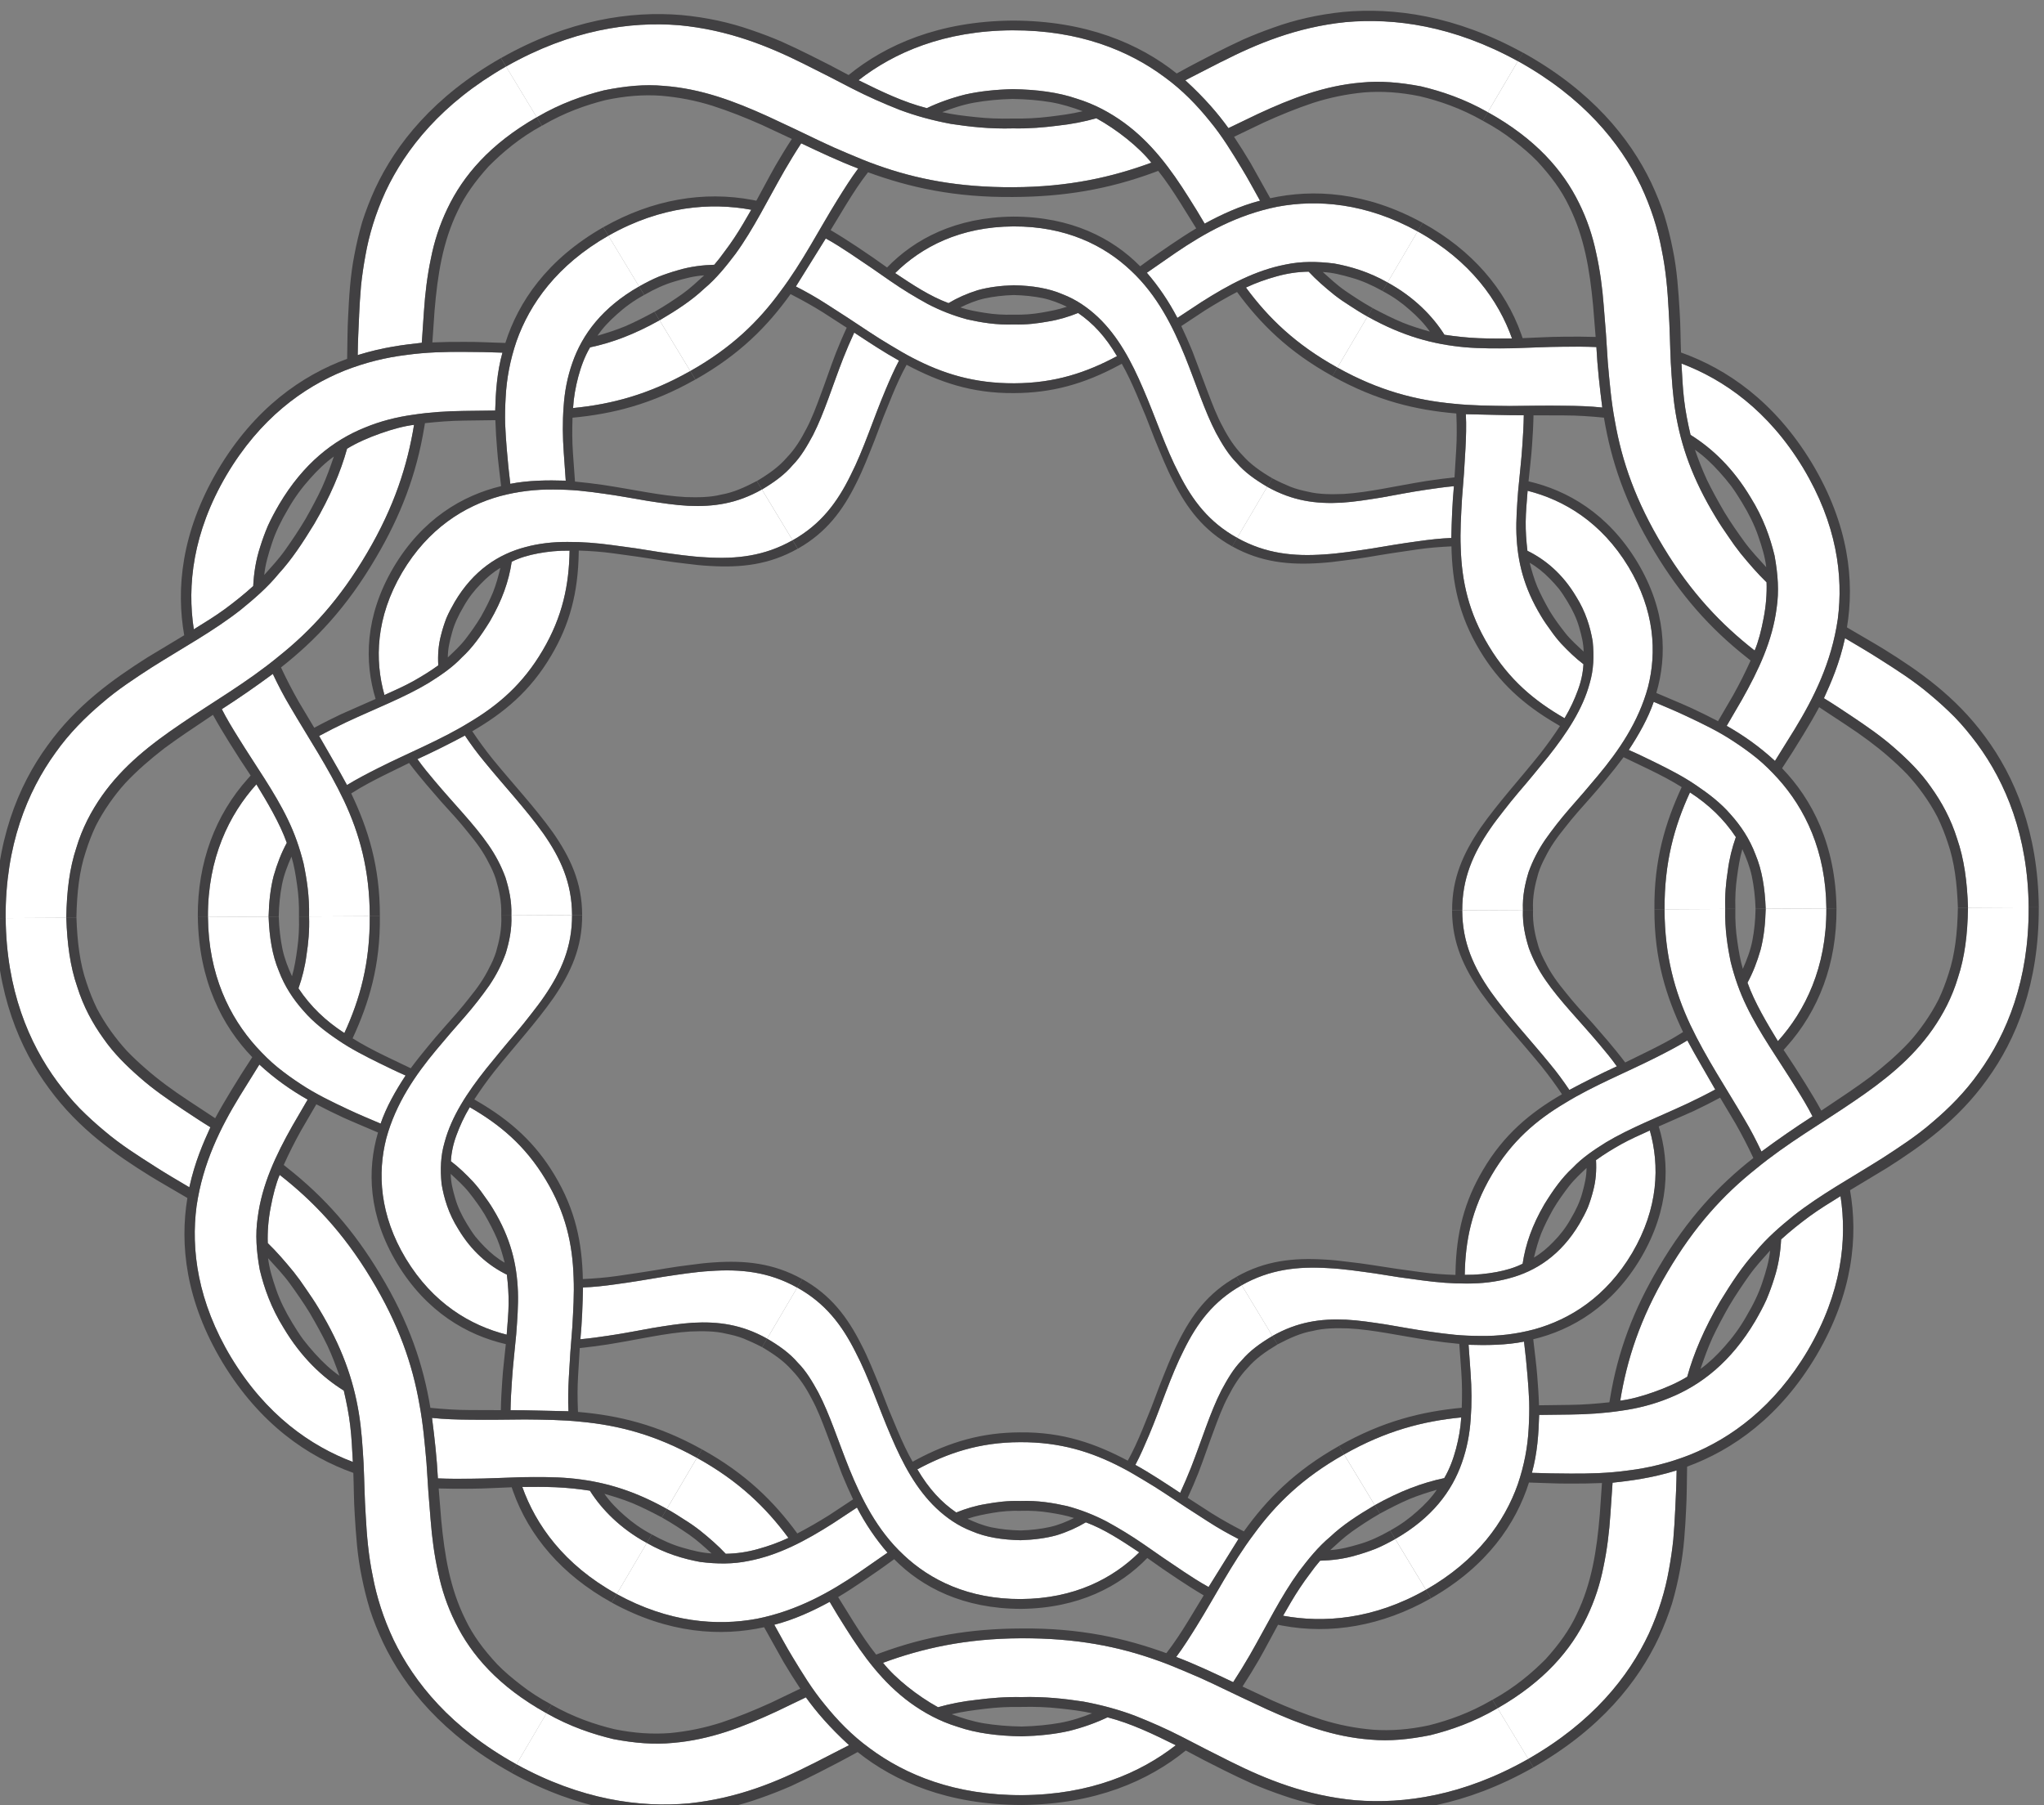 <?xml version="1.0" encoding="UTF-8" standalone="no"?>
<!-- Created with Inkscape (http://www.inkscape.org/) -->

<svg
   width="179.589mm"
   height="158.643mm"
   viewBox="0 0 179.589 158.643"
   version="1.1"
   id="svg5"
   xml:space="preserve"
   xmlns="http://www.w3.org/2000/svg"
   xmlns:svg="http://www.w3.org/2000/svg"><rect x="0" y="0" width="179.589" height="158.643" fill="#808080" stroke="none"/><defs
     id="defs2" /><g
     id="layer1"
     transform="translate(-1062.157,-744.79)"><g
       id="g9002"
       transform="matrix(-0.009,-1.462,1.512,-0.008,-232.387,1753.126)"><g
         id="g20467"><g
           id="Layer1000"
           transform="matrix(0.986,-2.0764599e-5,-2.0764608e-5,0.99,-36.382,-1.983)"><g
             id="g12085"
             transform="matrix(0.907,3.1284321e-5,3.1284334e-5,0.901,208.49,465.989)"><path
               d="m 500.943,562.633 c -0.735,0.422 -1.457,0.774 -2.199,1.11 0.841,1.117 1.612,2.21 2.351,3.338 0.639,-0.31 1.257,-0.669 1.848,-1.022 1.998,-1.177 3.728,-2.384 5.593,-3.238 0.934,-0.432 1.899,-0.755 2.96,-1.006 1.06,-0.207 2.215,-0.373 3.536,-0.336 l 0.03,0.001 v -3.953 l -0.027,-0.002 c -3.101,-0.005 -5.502,0.63 -7.75,1.633 -2.239,1.015 -4.28,2.324 -6.343,3.475 z"
               style="fill:#ffffff;fill-rule:evenodd"
               id="path5459" /><path
               d="m 481.141,551.167 c -0.005,-0.659 -0.01,-1.332 -0.015,-2.014 -1.233,-0.04 -2.581,-0.132 -3.889,-0.495 -0.035,0.816 -0.059,1.637 -0.064,2.491 -0.016,1.211 0.007,2.484 0.188,3.783 0.158,1.322 0.485,2.654 1.031,4.025 1.105,2.701 3.192,5.526 6.979,7.728 3.869,2.231 7.422,2.609 10.352,2.189 -0.441,-0.701 -0.875,-1.395 -1.351,-2.033 -0.478,-0.633 -0.979,-1.254 -1.537,-1.854 -0.843,-0.046 -1.728,-0.176 -2.634,-0.47 -0.456,-0.14 -0.924,-0.309 -1.404,-0.508 -0.474,-0.209 -0.951,-0.465 -1.445,-0.745 -2.747,-1.601 -4.287,-3.56 -5.131,-5.62 -0.428,-1.026 -0.696,-2.073 -0.845,-3.164 -0.161,-1.078 -0.228,-2.172 -0.236,-3.312 z"
               style="fill:#ffffff;fill-rule:evenodd"
               id="path5461" /><path
               d="m 480.985,544.079 c -0.237,-2.494 -0.875,-4.933 -2.446,-7.648 l -3.422,1.98 c 0.929,1.63 1.487,3.082 1.794,4.535 0.618,0.358 1.294,0.599 1.974,0.78 0.683,0.178 1.363,0.305 2.1,0.352 z"
               style="fill:#ffffff;fill-rule:evenodd"
               id="path5463" /><path
               d="m 491.978,555.28 c 3.011,1.737 5.869,1.829 8.225,1.198 -0.299,-0.649 -0.588,-1.289 -0.913,-1.866 -0.327,-0.571 -0.671,-1.126 -1.061,-1.652 -0.668,0.033 -1.366,-0.01 -2.072,-0.201 -0.356,-0.089 -0.719,-0.203 -1.09,-0.344 -0.364,-0.151 -0.73,-0.344 -1.106,-0.557 -2.094,-1.22 -3.181,-2.851 -3.648,-4.62 -0.242,-0.881 -0.341,-1.79 -0.332,-2.745 -0.002,-0.94 0.082,-1.899 0.226,-2.895 0.074,-0.505 0.149,-1.016 0.225,-1.537 0.086,-0.512 0.174,-1.031 0.263,-1.556 0.15,-1.015 0.318,-2.052 0.371,-3.031 0.138,-1.995 -0.062,-3.812 -1.117,-5.644 l -3.423,1.98 c 0.938,1.623 1.159,3.145 1.07,4.81 -0.048,0.832 -0.194,1.708 -0.339,2.607 -0.16,0.91 -0.359,1.874 -0.503,2.869 -0.081,0.524 -0.156,1.065 -0.215,1.62 -0.056,0.552 -0.079,1.101 -0.085,1.674 -0.021,1.152 0.11,2.305 0.426,3.483 0.647,2.317 2.151,4.696 5.099,6.407 z"
               style="fill:#ffffff;fill-rule:evenodd"
               id="path5465" /><path
               d="m 504.709,550.004 c -0.585,0.467 -1.159,0.866 -1.755,1.25 0.557,1.021 1.071,2.039 1.57,3.102 0.511,-0.345 1.004,-0.736 1.474,-1.117 1.584,-1.275 2.925,-2.557 4.318,-3.475 0.698,-0.465 1.405,-0.817 2.176,-1.089 0.768,-0.229 1.599,-0.41 2.55,-0.375 l 0.022,0.002 v -3.953 l -0.02,-0.002 c -2.15,-0.002 -3.815,0.727 -5.468,1.833 -1.644,1.121 -3.228,2.547 -4.866,3.825 z"
               style="fill:#ffffff;fill-rule:evenodd"
               id="path5467" /><path
               d="m 502.065,569.75 c -1.433,-2.054 -2.759,-4.327 -4.489,-6.385 -1.721,-2.118 -3.819,-4.016 -6.917,-5.804 -3.119,-1.81 -5.896,-2.673 -8.605,-3.118 0.081,0.664 0.289,1.419 0.566,2.188 0.275,0.771 0.619,1.552 1.017,2.186 1.562,0.428 3.23,1.129 5.04,2.167 1.296,0.776 2.4,1.496 3.32,2.322 0.95,0.761 1.714,1.641 2.427,2.502 1.411,1.762 2.497,3.731 3.84,5.818 0.706,1.065 1.465,2.223 2.397,3.272 0.927,1.073 2.003,2.133 3.318,3.045 2.608,1.846 6.205,3.296 11.043,3.303 h 0.042 v -3.953 h -0.039 c -1.769,-0.036 -3.305,-0.237 -4.646,-0.676 -1.343,-0.396 -2.487,-0.997 -3.49,-1.685 -2.006,-1.384 -3.453,-3.195 -4.824,-5.183 z"
               style="fill:#ffffff;fill-rule:evenodd"
               id="path5469" /><path
               d="m 477.348,558.087 c -0.523,-1.674 -0.679,-3.031 -0.804,-4.178 -0.72,-0.052 -1.431,-0.103 -2.128,-0.154 -1.211,-0.085 -2.367,-0.23 -3.513,-0.47 -1.159,-0.227 -2.269,-0.582 -3.369,-1.101 -2.198,-1.031 -4.319,-2.792 -6.104,-5.855 l -3.422,1.98 c 2.441,4.194 5.482,6.566 8.369,7.902 1.467,0.657 2.884,1.086 4.288,1.334 0.697,0.128 1.372,0.229 2.042,0.299 0.677,0.062 1.337,0.103 1.978,0.135 0.9,0.048 1.8,0.093 2.663,0.108 z"
               style="fill:#ffffff;fill-rule:evenodd"
               id="path5471" /><path
               d="m 510.101,562.901 c -1.329,0.445 -2.814,1.298 -3.943,1.958 2.013,1.78 4.939,3.203 8.871,3.209 h 0.033 v -3.953 h -0.03 c -0.972,-0.029 -1.885,-0.131 -2.713,-0.345 -0.828,-0.233 -1.573,-0.524 -2.218,-0.869 z"
               style="fill:#ffffff;fill-rule:evenodd"
               id="path5473" /><path
               d="m 483.75,548.412 c 0.795,-0.058 1.552,-0.128 2.308,-0.214 -0.23,-1.133 -0.241,-2.435 -0.194,-3.613 -0.632,0.04 -1.257,0.079 -1.869,0.118 -1.067,0.068 -2.089,0.072 -3.098,-0.009 -1.024,-0.069 -1.995,-0.257 -2.95,-0.588 -1.908,-0.657 -3.703,-1.965 -5.109,-4.376 l -3.422,1.98 c 1.954,3.357 4.55,5.148 7.053,6.025 1.274,0.428 2.512,0.661 3.748,0.73 0.614,0.04 1.206,0.056 1.795,0.046 0.596,-0.019 1.176,-0.056 1.739,-0.098 z"
               style="fill:#ffffff;fill-rule:evenodd"
               id="path5475" /><path
               d="m 491.293,548.137 c 1.307,0.197 2.584,0.638 3.989,1.442 0.971,0.587 1.78,1.154 2.433,1.853 0.684,0.633 1.21,1.408 1.701,2.179 0.966,1.58 1.676,3.42 2.611,5.385 0.279,0.575 0.577,1.164 0.905,1.758 1,-0.541 2.256,-1.26 3.307,-1.797 -0.4,-0.644 -0.766,-1.337 -1.122,-2.029 -1.003,-1.951 -1.872,-4.096 -3.032,-5.948 -1.152,-1.907 -2.564,-3.522 -4.822,-4.822 -2.29,-1.33 -4.434,-1.747 -6.698,-1.796 -0.013,0.772 0.061,1.428 0.174,2.055 0.118,0.622 0.286,1.204 0.552,1.72 z"
               style="fill:#ffffff;fill-rule:evenodd"
               id="path5477" /><path
               d="m 485.371,566.685 c 3.869,2.231 7.421,2.609 10.352,2.189 -0.441,-0.701 -0.875,-1.395 -1.351,-2.033 -0.478,-0.633 -0.979,-1.254 -1.537,-1.854 -0.843,-0.046 -1.728,-0.176 -2.634,-0.47 -0.456,-0.14 -0.924,-0.309 -1.404,-0.508 -0.474,-0.209 -0.951,-0.465 -1.445,-0.745 -2.747,-1.601 -4.287,-3.56 -5.131,-5.62 -0.428,-1.026 -0.696,-2.073 -0.845,-3.164 -0.161,-1.078 -0.228,-2.172 -0.236,-3.312 -0.005,-0.659 -0.01,-1.332 -0.014,-2.014 -1.233,-0.04 -2.581,-0.132 -3.889,-0.495 -0.035,0.816 -0.059,1.637 -0.064,2.491 -0.016,1.211 0.007,2.484 0.188,3.783 0.158,1.322 0.485,2.654 1.031,4.025 1.105,2.701 3.192,5.526 6.979,7.728 z m -3.598,-17.537 c 0.005,0.674 0.011,1.34 0.016,1.993 0.006,0.909 0.071,1.748 0.161,2.593 l 0.275,0.047 c 3.173,0.529 5.914,1.555 8.764,3.211 3.323,1.913 5.513,3.957 7.327,6.219 0.777,-0.345 1.544,-0.724 2.326,-1.149 0.57,-0.326 1.152,-0.657 1.742,-0.993 -0.338,-0.612 -0.644,-1.221 -0.897,-1.742 -0.353,-0.786 -0.691,-1.539 -1.017,-2.268 -2.495,0.725 -5.561,0.671 -8.82,-1.209 -3.253,-1.889 -4.826,-4.52 -5.438,-7.05 l -0.17,0.017 c -0.75,0.076 -1.549,0.178 -2.302,0.228 -0.634,0.047 -1.29,0.086 -1.965,0.102 z m 20.256,9.849 c 0.279,0.575 0.577,1.164 0.905,1.758 1,-0.541 2.256,-1.26 3.307,-1.797 -0.4,-0.644 -0.766,-1.337 -1.122,-2.029 -1.003,-1.951 -1.872,-4.096 -3.032,-5.948 -1.152,-1.907 -2.564,-3.522 -4.822,-4.822 -2.29,-1.33 -4.434,-1.747 -6.698,-1.796 -0.013,0.772 0.061,1.428 0.174,2.055 0.118,0.622 0.286,1.204 0.552,1.72 1.307,0.197 2.585,0.638 3.99,1.442 0.971,0.587 1.78,1.154 2.433,1.853 0.684,0.633 1.21,1.408 1.701,2.179 0.966,1.58 1.676,3.42 2.612,5.385 z m -4.326,-6.659 c -0.371,-0.38 -0.754,-0.797 -1.214,-1.148 -0.462,-0.346 -0.962,-0.704 -1.537,-1.039 -0.548,-0.3 -1.077,-0.565 -1.611,-0.783 -0.538,-0.209 -1.09,-0.356 -1.638,-0.491 0.28,0.466 0.639,0.887 1.069,1.289 0.425,0.41 0.922,0.798 1.519,1.125 0.594,0.346 1.171,0.61 1.749,0.764 0.576,0.157 1.113,0.284 1.664,0.284 z m -13.543,7.345 c 0.41,0.558 0.91,1.072 1.494,1.575 0.58,0.508 1.246,1 2.029,1.435 0.784,0.456 1.537,0.817 2.281,1.056 0.741,0.244 1.433,0.445 2.13,0.516 -0.518,-0.45 -1.055,-0.943 -1.681,-1.38 -0.628,-0.433 -1.303,-0.886 -2.067,-1.331 -0.726,-0.403 -1.419,-0.768 -2.108,-1.085 -0.693,-0.309 -1.392,-0.553 -2.079,-0.786 z m -9.474,-1.704 c 0.9,0.048 1.8,0.093 2.662,0.108 -0.522,-1.674 -0.679,-3.031 -0.804,-4.178 -0.72,-0.052 -1.431,-0.103 -2.128,-0.154 -1.211,-0.085 -2.367,-0.23 -3.513,-0.47 -1.159,-0.227 -2.269,-0.582 -3.369,-1.101 -2.198,-1.031 -4.319,-2.792 -6.104,-5.855 l 0.57,-0.329 c 0.813,1.457 1.775,2.564 2.709,3.478 0.989,0.876 1.956,1.563 3.011,2.045 2.078,0.987 4.281,1.33 6.681,1.54 0.696,0.051 1.406,0.103 2.125,0.155 -0.027,-0.721 -0.033,-1.423 -0.026,-2.102 -0.001,-0.912 0.063,-1.814 0.086,-2.653 -2.727,-0.856 -5.591,-2.731 -7.74,-6.425 l 0.57,-0.33 c 1.954,3.357 4.55,5.148 7.053,6.025 1.274,0.428 2.512,0.661 3.748,0.73 0.614,0.04 1.206,0.056 1.795,0.046 0.596,-0.019 1.176,-0.056 1.739,-0.098 0.795,-0.058 1.552,-0.128 2.308,-0.214 -0.23,-1.133 -0.241,-2.435 -0.194,-3.613 -0.632,0.04 -1.257,0.079 -1.869,0.118 -1.067,0.068 -2.089,0.072 -3.098,-0.009 -1.024,-0.069 -1.995,-0.257 -2.95,-0.588 -1.908,-0.657 -3.703,-1.965 -5.109,-4.376 l 0.571,-0.33 c 0.384,0.691 0.823,1.275 1.285,1.776 0.457,0.507 0.923,0.939 1.438,1.281 -0.172,-0.581 -0.361,-1.187 -0.622,-1.804 -0.266,-0.611 -0.592,-1.239 -0.962,-1.912 l 0.57,-0.33 c 0.929,1.63 1.487,3.082 1.794,4.535 0.618,0.358 1.294,0.599 1.974,0.78 0.683,0.178 1.363,0.305 2.099,0.352 -0.237,-2.494 -0.875,-4.933 -2.445,-7.648 l 0.571,-0.33 c 1.647,2.851 2.284,5.403 2.522,8.016 0.794,0.029 1.578,0.039 2.43,-0.017 0.61,-0.039 1.233,-0.079 1.864,-0.119 0.063,-0.628 0.145,-1.239 0.235,-1.828 0.329,-2.038 0.755,-3.782 0.846,-5.383 0.03,-0.789 0.033,-1.582 -0.155,-2.321 -0.134,-0.777 -0.466,-1.502 -0.897,-2.308 l 0.57,-0.33 c 0.938,1.623 1.159,3.145 1.07,4.81 -0.048,0.832 -0.194,1.708 -0.339,2.607 -0.16,0.91 -0.359,1.874 -0.503,2.869 -0.081,0.524 -0.156,1.065 -0.215,1.62 -0.056,0.552 -0.079,1.101 -0.085,1.674 -0.021,1.152 0.11,2.305 0.426,3.483 0.647,2.317 2.151,4.696 5.099,6.407 3.011,1.737 5.869,1.829 8.225,1.198 -0.299,-0.649 -0.588,-1.289 -0.913,-1.866 -0.327,-0.571 -0.671,-1.126 -1.061,-1.652 -0.668,0.033 -1.366,-0.01 -2.072,-0.201 -0.356,-0.089 -0.719,-0.203 -1.09,-0.344 -0.364,-0.151 -0.73,-0.344 -1.106,-0.557 -2.094,-1.22 -3.181,-2.851 -3.648,-4.62 -0.242,-0.881 -0.341,-1.79 -0.332,-2.745 -0.002,-0.94 0.082,-1.899 0.226,-2.895 0.074,-0.505 0.149,-1.016 0.225,-1.537 0.086,-0.512 0.174,-1.031 0.263,-1.556 0.15,-1.015 0.318,-2.052 0.371,-3.031 0.138,-1.995 -0.062,-3.812 -1.117,-5.644 l 0.57,-0.331 c 1.069,1.856 1.263,3.701 1.125,5.73 -0.029,0.499 -0.088,1.014 -0.163,1.539 -0.058,0.509 -0.136,1.028 -0.222,1.556 -0.185,1.069 -0.344,2.104 -0.494,3.164 -0.117,0.795 -0.171,1.53 -0.202,2.27 l 0.175,0.005 c 2.654,0.059 4.778,0.615 6.857,1.823 2.407,1.387 3.862,3.134 5.073,5.183 0.625,-0.398 1.237,-0.828 1.857,-1.302 1.684,-1.313 3.299,-2.766 4.973,-3.91 1.681,-1.118 3.368,-1.882 5.547,-1.873 l 0.018,0.002 v 0.66 l -0.02,-0.002 c -2.15,-0.002 -3.815,0.727 -5.468,1.833 -1.644,1.121 -3.228,2.547 -4.866,3.825 -0.584,0.467 -1.159,0.866 -1.754,1.25 0.557,1.021 1.071,2.039 1.57,3.102 0.511,-0.345 1.004,-0.736 1.474,-1.117 1.584,-1.275 2.925,-2.557 4.318,-3.475 0.698,-0.465 1.405,-0.817 2.176,-1.089 0.768,-0.229 1.599,-0.41 2.55,-0.375 l 0.022,0.002 v 0.658 l -0.022,-10e-4 c -0.922,-0.04 -1.728,0.139 -2.468,0.348 -0.37,0.117 -0.726,0.272 -1.074,0.455 -0.345,0.162 -0.683,0.357 -1.018,0.578 -0.335,0.22 -0.67,0.476 -1.006,0.738 -0.332,0.252 -0.67,0.526 -1.015,0.82 -0.349,0.302 -0.706,0.611 -1.07,0.927 -0.372,0.308 -0.754,0.624 -1.146,0.949 -0.464,0.375 -0.954,0.762 -1.465,1.129 0.281,0.561 0.558,1.117 0.829,1.662 0.341,0.665 0.71,1.372 1.115,1.992 l 0.081,0.127 c 2.384,-1.084 4.917,-1.844 8.231,-1.816 l 0.027,10e-4 v 0.66 l -0.027,-0.002 c -3.101,-0.005 -5.502,0.63 -7.75,1.633 -2.239,1.015 -4.28,2.324 -6.343,3.475 -0.735,0.422 -1.457,0.774 -2.199,1.11 0.841,1.117 1.612,2.21 2.351,3.338 0.639,-0.31 1.257,-0.669 1.848,-1.022 1.998,-1.177 3.728,-2.384 5.593,-3.238 0.934,-0.432 1.899,-0.755 2.96,-1.006 1.06,-0.207 2.215,-0.373 3.536,-0.336 l 0.03,10e-4 v 0.66 l -0.03,-0.002 c -0.766,-0.019 -1.472,0.022 -2.134,0.115 -0.66,0.086 -1.276,0.183 -1.867,0.349 0.591,0.259 1.215,0.499 1.882,0.63 0.667,0.13 1.372,0.205 2.119,0.223 h 0.03 v 0.659 h -0.03 c -0.972,-0.029 -1.885,-0.131 -2.713,-0.345 -0.828,-0.233 -1.573,-0.524 -2.218,-0.869 -1.329,0.445 -2.813,1.298 -3.942,1.958 2.013,1.78 4.939,3.203 8.871,3.209 h 0.033 v 0.66 h -0.034 c -3.662,0 -6.84,-1.19 -9.266,-3.328 l -0.197,-0.172 c -0.721,0.466 -1.46,0.921 -2.256,1.394 -0.586,0.347 -1.198,0.704 -1.837,1.037 0.407,0.594 0.807,1.18 1.201,1.754 0.347,0.496 0.693,0.985 1.049,1.451 0.358,0.452 0.724,0.891 1.105,1.314 0.381,0.422 0.778,0.828 1.198,1.215 0.42,0.376 0.866,0.718 1.342,1.044 0.476,0.326 0.981,0.627 1.527,0.903 0.546,0.254 1.13,0.478 1.761,0.672 1.26,0.411 2.702,0.583 4.368,0.624 l 0.039,-10e-4 v 0.659 h -0.039 c -1.769,-0.036 -3.305,-0.237 -4.646,-0.676 -1.343,-0.396 -2.487,-0.997 -3.49,-1.685 -2.006,-1.384 -3.453,-3.195 -4.824,-5.183 -1.433,-2.054 -2.759,-4.327 -4.489,-6.385 -1.721,-2.118 -3.819,-4.016 -6.917,-5.804 -3.119,-1.81 -5.896,-2.673 -8.605,-3.118 0.081,0.664 0.289,1.419 0.566,2.188 0.275,0.771 0.619,1.552 1.017,2.186 1.562,0.428 3.23,1.129 5.04,2.167 1.296,0.776 2.4,1.496 3.32,2.322 0.95,0.761 1.714,1.641 2.427,2.502 1.411,1.762 2.497,3.731 3.84,5.818 0.706,1.065 1.465,2.223 2.397,3.272 0.927,1.073 2.003,2.133 3.318,3.045 2.608,1.846 6.205,3.296 11.043,3.303 h 0.042 v 0.66 h -0.041 c -5.066,-0.014 -8.822,-1.511 -11.527,-3.444 -2.727,-1.918 -4.455,-4.321 -5.893,-6.541 -0.517,-0.841 -1.009,-1.644 -1.487,-2.422 -3.099,0.51 -6.9,0.162 -11.075,-2.245 -4.165,-2.421 -6.352,-5.537 -7.445,-8.479 l -0.212,-0.005 c -0.865,-0.023 -1.768,-0.024 -2.622,-0.076 -1.315,-0.07 -2.73,-0.151 -4.151,-0.433 -0.718,-0.134 -1.451,-0.304 -2.201,-0.52 -0.732,-0.232 -1.48,-0.514 -2.239,-0.855 -3.002,-1.378 -6.177,-3.853 -8.733,-8.246 l 0.571,-0.33 c 2.441,4.194 5.482,6.566 8.369,7.902 1.467,0.657 2.884,1.086 4.288,1.334 0.697,0.128 1.372,0.229 2.042,0.299 0.677,0.062 1.337,0.103 1.978,0.135 z"
               style="fill:#414042;fill-rule:evenodd"
               id="path5479" /><path
               d="m 467.06,526.761 c -0.707,-0.432 -1.42,-0.871 -2.072,-1.348 -0.509,1.277 -1.12,2.502 -1.714,3.701 0.612,0.392 1.217,0.753 1.808,1.091 2.025,1.141 3.927,2.042 5.598,3.232 0.812,0.605 1.643,1.249 2.339,2.067 0.76,0.788 1.402,1.746 2.083,2.88 l 0.014,0.025 3.422,-1.98 -0.012,-0.024 c -1.542,-2.679 -3.295,-4.438 -5.305,-5.878 -1.954,-1.446 -4.163,-2.547 -6.162,-3.768 z"
               style="fill:#ffffff;fill-rule:evenodd"
               id="path5481" /><path
               d="m 467.074,503.88 c 0.568,-0.344 1.139,-0.686 1.744,-1.019 -0.604,-1.093 -1.179,-2.3 -1.521,-3.617 -0.708,0.382 -1.467,0.762 -2.195,1.189 -1.032,0.6 -2.161,1.249 -3.18,2.06 -1.044,0.806 -2.077,1.75 -2.961,2.916 -1.796,2.311 -3.198,5.542 -3.204,9.903 0.001,4.447 1.453,7.714 3.299,10.038 0.756,-1.462 1.476,-2.877 1.902,-4.436 -0.364,-0.752 -0.67,-1.585 -0.904,-2.513 -0.212,-0.928 -0.317,-1.953 -0.344,-3.086 0.036,-1.582 0.23,-2.958 0.658,-4.152 0.384,-1.198 0.972,-2.212 1.642,-3.098 1.353,-1.77 3.125,-3.022 5.065,-4.186 z"
               style="fill:#ffffff;fill-rule:evenodd"
               id="path5483" /><path
               d="m 473.128,500.199 c 2.049,-1.449 3.842,-3.213 5.412,-5.928 l -3.422,-1.98 c -0.233,0.408 -0.483,0.78 -0.725,1.136 -0.233,0.361 -0.477,0.696 -0.731,1.008 -0.519,0.62 -1.027,1.178 -1.579,1.673 0.006,0.719 0.111,1.413 0.306,2.098 0.19,0.682 0.426,1.337 0.74,1.993 z"
               style="fill:#ffffff;fill-rule:evenodd"
               id="path5485" /><path
               d="m 468.935,515.322 c 0,3.478 1.355,6.001 3.095,7.725 0.81,-1.162 1.575,-2.272 2.038,-3.466 -0.345,-0.565 -0.634,-1.194 -0.856,-1.9 -0.199,-0.707 -0.297,-1.491 -0.323,-2.357 0.035,-1.212 0.213,-2.264 0.62,-3.167 0.362,-0.906 0.921,-1.663 1.56,-2.312 1.288,-1.298 2.984,-2.161 4.826,-2.91 1.897,-0.787 3.975,-1.427 5.721,-2.301 1.801,-0.868 3.272,-1.934 4.332,-3.763 l -3.423,-1.98 c -0.493,0.802 -0.984,1.462 -1.617,1.982 -0.57,0.548 -1.292,0.952 -2.017,1.332 -1.488,0.743 -3.259,1.265 -5.16,1.994 -1.966,0.765 -4.107,1.761 -5.792,3.497 -1.692,1.717 -3.001,4.214 -3.005,7.625 z"
               style="fill:#ffffff;fill-rule:evenodd"
               id="path5487" /><path
               d="m 479.885,523.724 c -0.67,-0.28 -1.351,-0.569 -1.973,-0.894 -0.568,0.983 -1.24,1.949 -1.899,2.907 0.577,0.264 1.149,0.501 1.704,0.72 1.904,0.733 3.676,1.258 5.166,2.004 0.721,0.382 1.449,0.788 2.017,1.339 0.632,0.523 1.123,1.186 1.614,1.993 l 0.01,0.018 3.422,-1.98 -0.007,-0.017 c -1.058,-1.837 -2.527,-2.909 -4.329,-3.78 -1.748,-0.876 -3.83,-1.519 -5.726,-2.31 z"
               style="fill:#ffffff;fill-rule:evenodd"
               id="path5489" /><path
               d="m 461.447,531.287 c 0.558,-1.14 1.106,-2.266 1.704,-3.442 0.291,-0.586 0.57,-1.177 0.829,-1.78 0.265,-0.603 0.542,-1.224 0.774,-1.856 0.958,-2.542 1.543,-5.31 1.544,-8.886 0.006,-3.606 -0.641,-6.442 -1.598,-9.007 -1.062,0.804 -2.246,2.242 -3.006,3.563 0.223,0.783 0.391,1.625 0.485,2.528 0.114,0.904 0.194,1.872 0.166,2.914 0.035,1.508 -0.127,2.823 -0.323,4.028 -0.239,1.208 -0.554,2.3 -0.968,3.352 -0.438,1.053 -0.897,2.054 -1.445,3.074 -0.558,1.022 -1.109,2.049 -1.682,3.152 -1.196,2.298 -2.309,4.897 -2.635,8.111 -0.279,3.179 0.267,7.02 2.693,11.237 l 0.022,0.036 3.422,-1.981 -0.021,-0.033 c -0.908,-1.527 -1.428,-3.007 -1.769,-4.365 -0.279,-1.388 -0.399,-2.649 -0.277,-3.876 0.197,-2.433 1.052,-4.592 2.084,-6.769 z"
               style="fill:#ffffff;fill-rule:evenodd"
               id="path5491" /><path
               d="m 459.176,504.065 c 1.231,-1.284 2.257,-2.118 3.23,-2.791 -0.318,-0.651 -0.633,-1.295 -0.941,-1.925 -1.026,-2.175 -1.876,-4.331 -2.072,-6.76 -0.118,-1.222 -0.003,-2.483 0.275,-3.868 0.342,-1.353 0.858,-2.828 1.762,-4.35 l -3.422,-1.98 c -2.418,4.206 -2.963,8.037 -2.688,11.212 0.326,3.209 1.434,5.806 2.624,8.101 0.415,0.796 0.835,1.601 1.232,2.36 z"
               style="fill:#ffffff;fill-rule:evenodd"
               id="path5493" /><path
               d="m 471.406,534.827 c -0.271,-0.23 -0.568,-0.454 -0.879,-0.672 -0.297,-0.224 -0.611,-0.44 -0.931,-0.649 -0.631,-0.416 -1.307,-0.789 -1.876,-1.112 -0.516,2.627 -0.289,5.872 1.677,9.286 l 0.017,0.028 3.422,-1.98 -0.015,-0.025 c -0.24,-0.424 -0.463,-0.84 -0.638,-1.261 -0.168,-0.426 -0.31,-0.847 -0.426,-1.258 -0.248,-0.816 -0.335,-1.623 -0.352,-2.357 z"
               style="fill:#ffffff;fill-rule:evenodd"
               id="path5495" /><path
               d="m 470.764,504.759 c 0.456,0.645 0.899,1.273 1.335,1.888 0.911,-0.756 1.96,-1.434 3.045,-1.971 -0.355,-0.528 -0.706,-1.049 -1.049,-1.56 -1.148,-1.768 -2.127,-3.549 -2.504,-5.534 -0.209,-1.002 -0.198,-2.025 -0.047,-3.142 0.213,-1.088 0.578,-2.272 1.294,-3.467 l -3.422,-1.98 c -1.934,3.368 -2.194,6.514 -1.711,9.121 0.531,2.64 1.767,4.78 3.061,6.646 z"
               style="fill:#ffffff;fill-rule:evenodd"
               id="path5497" /><path
               d="m 474.775,511.142 c 0.253,0.616 0.453,1.257 0.562,1.945 0.127,0.688 0.219,1.428 0.189,2.24 0.037,1.136 -0.142,2.13 -0.359,3.043 -0.261,0.916 -0.605,1.751 -1.05,2.567 -0.468,0.818 -0.964,1.602 -1.55,2.414 -0.598,0.816 -1.19,1.64 -1.813,2.538 -0.364,0.529 -0.746,1.087 -1.074,1.662 0.96,0.586 2.174,1.33 3.217,1.966 0.357,-0.668 0.74,-1.319 1.186,-1.98 0.621,-0.928 1.23,-1.833 1.887,-2.768 0.318,-0.463 0.627,-0.929 0.914,-1.398 0.293,-0.471 0.598,-0.951 0.856,-1.435 1.061,-1.949 1.739,-3.981 1.741,-6.607 0.007,-2.667 -0.709,-4.726 -1.788,-6.703 -1.335,0.753 -2.219,1.549 -2.915,2.516 z"
               style="fill:#ffffff;fill-rule:evenodd"
               id="path5499" /><path
               d="m 455.755,515.313 c 0.001,4.447 1.453,7.714 3.299,10.038 0.756,-1.462 1.476,-2.877 1.902,-4.436 -0.364,-0.752 -0.67,-1.585 -0.904,-2.513 -0.212,-0.928 -0.317,-1.953 -0.344,-3.086 0.036,-1.582 0.23,-2.958 0.658,-4.152 0.384,-1.198 0.972,-2.212 1.642,-3.098 1.353,-1.77 3.125,-3.022 5.064,-4.186 0.569,-0.344 1.139,-0.686 1.744,-1.019 -0.604,-1.093 -1.179,-2.3 -1.521,-3.617 -0.708,0.382 -1.467,0.762 -2.195,1.189 -1.032,0.6 -2.161,1.249 -3.18,2.06 -1.044,0.806 -2.077,1.75 -2.961,2.916 -1.796,2.311 -3.198,5.542 -3.204,9.903 z m 13.378,-11.899 c -0.578,0.344 -1.149,0.683 -1.708,1.015 -0.767,0.463 -1.508,0.932 -2.17,1.438 l 0.1,0.263 c 1.128,3.011 1.607,5.896 1.603,9.192 0.018,3.832 -0.683,6.753 -1.712,9.451 0.662,0.507 1.395,0.976 2.165,1.44 0.559,0.334 1.129,0.674 1.706,1.017 0.369,-0.598 0.754,-1.17 1.086,-1.65 0.489,-0.712 0.968,-1.371 1.447,-2.011 -1.897,-1.798 -3.357,-4.485 -3.374,-8.247 0.026,-3.762 1.481,-6.447 3.383,-8.242 l -0.101,-0.138 c -0.464,-0.615 -0.904,-1.244 -1.342,-1.876 -0.361,-0.525 -0.735,-1.076 -1.083,-1.652 z m 1.619,22.474 c -0.364,0.529 -0.747,1.087 -1.075,1.662 0.96,0.586 2.174,1.33 3.217,1.966 0.357,-0.668 0.74,-1.319 1.186,-1.98 0.621,-0.928 1.23,-1.833 1.887,-2.768 0.318,-0.463 0.627,-0.929 0.914,-1.398 0.293,-0.471 0.598,-0.951 0.856,-1.435 1.061,-1.949 1.739,-3.981 1.741,-6.607 0.007,-2.667 -0.709,-4.726 -1.788,-6.703 -1.335,0.753 -2.219,1.549 -2.915,2.516 0.253,0.616 0.453,1.257 0.562,1.945 0.127,0.688 0.219,1.428 0.189,2.24 0.037,1.136 -0.142,2.13 -0.359,3.043 -0.261,0.916 -0.605,1.751 -1.05,2.567 -0.468,0.818 -0.964,1.602 -1.55,2.414 -0.598,0.816 -1.19,1.64 -1.812,2.538 z m 3.612,-7.077 c 0.178,-0.516 0.281,-1.052 0.376,-1.628 0.099,-0.577 0.142,-1.19 0.124,-1.857 0.019,-0.627 -0.023,-1.219 -0.123,-1.792 -0.098,-0.573 -0.201,-1.121 -0.389,-1.665 -0.236,0.478 -0.457,0.998 -0.588,1.572 -0.123,0.575 -0.199,1.202 -0.218,1.883 0.017,0.69 0.095,1.323 0.22,1.902 0.13,0.58 0.357,1.105 0.597,1.585 z m -13.144,-8.046 c -0.249,0.634 -0.483,1.324 -0.621,2.08 -0.132,0.755 -0.212,1.577 -0.231,2.471 0.017,0.904 0.099,1.734 0.232,2.497 0.138,0.764 0.376,1.458 0.63,2.098 0.165,-0.674 0.255,-1.382 0.342,-2.14 0.092,-0.76 0.13,-1.57 0.113,-2.452 0.018,-0.828 -0.019,-1.609 -0.111,-2.363 -0.089,-0.754 -0.181,-1.479 -0.354,-2.191 z m -3.276,-9.06 c 0.415,0.796 0.835,1.601 1.232,2.36 1.231,-1.284 2.257,-2.118 3.23,-2.791 -0.318,-0.651 -0.633,-1.295 -0.941,-1.925 -1.026,-2.175 -1.876,-4.331 -2.072,-6.76 -0.118,-1.222 -0.003,-2.483 0.275,-3.868 0.342,-1.353 0.858,-2.828 1.762,-4.35 l 0.57,0.329 c -0.85,1.435 -1.343,2.816 -1.665,4.085 -0.282,1.29 -0.363,2.488 -0.28,3.633 0.108,1.157 0.337,2.245 0.686,3.327 0.367,1.087 0.809,2.151 1.312,3.243 0.308,0.629 0.622,1.272 0.939,1.923 0.608,-0.387 1.209,-0.744 1.797,-1.079 0.813,-0.435 1.592,-0.851 2.345,-1.252 -0.616,-2.791 -0.416,-6.213 1.711,-9.918 l 0.57,0.33 c -1.934,3.368 -2.194,6.514 -1.711,9.121 0.531,2.64 1.767,4.78 3.061,6.646 0.456,0.645 0.899,1.273 1.335,1.888 0.911,-0.756 1.96,-1.434 3.045,-1.971 -0.355,-0.528 -0.706,-1.049 -1.049,-1.56 -1.148,-1.768 -2.127,-3.549 -2.504,-5.534 -0.209,-1.002 -0.198,-2.025 -0.047,-3.142 0.213,-1.088 0.578,-2.272 1.294,-3.467 l 0.571,0.33 c -0.398,0.682 -0.704,1.343 -0.9,2 -0.198,0.653 -0.361,1.263 -0.396,1.883 0.413,-0.441 0.864,-0.899 1.256,-1.438 0.387,-0.541 0.789,-1.124 1.179,-1.787 l 0.57,0.33 c -0.233,0.408 -0.483,0.78 -0.725,1.136 -0.233,0.361 -0.477,0.696 -0.731,1.008 -0.519,0.62 -1.027,1.178 -1.579,1.673 0.006,0.719 0.111,1.413 0.306,2.098 0.19,0.682 0.426,1.337 0.74,1.993 2.049,-1.449 3.842,-3.213 5.412,-5.928 l 0.571,0.33 c -1.648,2.851 -3.538,4.67 -5.688,6.179 0.37,0.701 0.776,1.391 1.225,2.092 0.343,0.509 0.692,1.028 1.047,1.555 0.571,-0.26 1.137,-0.495 1.688,-0.711 0.956,-0.343 1.86,-0.667 2.729,-0.978 0.851,-0.305 1.658,-0.601 2.356,-0.967 0.72,-0.355 1.376,-0.761 1.936,-1.285 0.601,-0.506 1.073,-1.146 1.552,-1.925 l 0.57,0.33 c -0.493,0.802 -0.984,1.462 -1.617,1.982 -0.57,0.548 -1.292,0.952 -2.017,1.332 -1.488,0.743 -3.259,1.265 -5.16,1.994 -1.966,0.765 -4.107,1.761 -5.792,3.497 -1.692,1.717 -3.001,4.214 -3.005,7.625 0,3.478 1.355,6.001 3.095,7.725 0.81,-1.162 1.575,-2.272 2.038,-3.466 -0.345,-0.565 -0.634,-1.194 -0.856,-1.9 -0.199,-0.707 -0.297,-1.491 -0.323,-2.357 0.035,-1.212 0.213,-2.264 0.62,-3.167 0.362,-0.906 0.921,-1.663 1.56,-2.312 1.288,-1.298 2.984,-2.161 4.826,-2.91 1.897,-0.787 3.975,-1.427 5.721,-2.301 1.801,-0.868 3.272,-1.934 4.332,-3.763 l 0.57,0.33 c -1.073,1.853 -2.569,2.928 -4.399,3.812 -0.888,0.446 -1.893,0.82 -2.865,1.203 -0.509,0.189 -1.013,0.376 -1.51,0.56 -0.497,0.199 -0.989,0.394 -1.472,0.588 -0.73,0.299 -1.438,0.609 -2.069,0.956 l 0.085,0.155 c 1.275,2.321 1.851,4.431 1.849,6.855 0.017,2.798 -0.793,4.938 -1.94,7.007 0.633,0.347 1.333,0.66 2.066,0.958 0.484,0.193 0.975,0.39 1.474,0.589 0.497,0.185 1.001,0.373 1.51,0.564 0.975,0.385 1.976,0.761 2.867,1.208 1.83,0.887 3.324,1.968 4.395,3.829 l 0.008,0.015 -0.571,0.331 -0.007,-0.017 c -1.058,-1.837 -2.527,-2.909 -4.329,-3.78 -1.748,-0.876 -3.83,-1.519 -5.726,-2.31 -0.67,-0.28 -1.351,-0.569 -1.973,-0.894 -0.568,0.983 -1.24,1.949 -1.899,2.907 0.577,0.264 1.149,0.501 1.704,0.72 1.904,0.733 3.676,1.258 5.166,2.004 0.721,0.382 1.449,0.788 2.017,1.339 0.632,0.523 1.123,1.186 1.614,1.993 l 0.01,0.018 -0.57,0.33 -0.01,-0.019 c -0.479,-0.783 -0.949,-1.429 -1.552,-1.936 -0.555,-0.527 -1.217,-0.933 -1.935,-1.292 -0.697,-0.367 -1.509,-0.663 -2.357,-0.972 -0.835,-0.312 -1.764,-0.615 -2.731,-0.983 -0.551,-0.216 -1.117,-0.451 -1.688,-0.713 -0.355,0.527 -0.706,1.046 -1.049,1.554 -0.408,0.628 -0.796,1.288 -1.157,1.957 l -0.071,0.135 c 2.153,1.515 4.045,3.341 5.692,6.207 l 0.013,0.023 -0.571,0.33 -0.012,-0.024 c -1.542,-2.679 -3.295,-4.438 -5.305,-5.878 -1.954,-1.446 -4.163,-2.547 -6.162,-3.768 -0.707,-0.432 -1.419,-0.871 -2.071,-1.348 -0.509,1.277 -1.12,2.502 -1.714,3.701 0.612,0.392 1.217,0.753 1.808,1.091 2.025,1.141 3.927,2.042 5.598,3.232 0.812,0.605 1.643,1.249 2.339,2.067 0.76,0.788 1.402,1.746 2.083,2.88 l 0.014,0.025 -0.57,0.33 -0.015,-0.027 c -0.387,-0.662 -0.785,-1.245 -1.171,-1.786 -0.389,-0.537 -0.836,-0.995 -1.246,-1.438 0.038,0.657 0.207,1.286 0.404,1.941 0.195,0.656 0.497,1.297 0.873,1.942 l 0.017,0.025 -0.571,0.33 -0.015,-0.025 c -0.24,-0.424 -0.463,-0.84 -0.638,-1.261 -0.168,-0.426 -0.31,-0.847 -0.426,-1.258 -0.248,-0.816 -0.335,-1.623 -0.352,-2.357 -0.271,-0.23 -0.567,-0.454 -0.878,-0.672 -0.297,-0.224 -0.611,-0.44 -0.931,-0.649 -0.631,-0.416 -1.307,-0.789 -1.876,-1.112 -0.516,2.627 -0.289,5.872 1.677,9.286 l 0.017,0.028 -0.57,0.33 -0.018,-0.028 c -1.835,-3.179 -2.4,-6.522 -1.767,-9.69 l 0.055,-0.258 c -0.738,-0.402 -1.535,-0.803 -2.344,-1.256 -0.587,-0.337 -1.189,-0.694 -1.795,-1.082 -0.319,0.651 -0.633,1.292 -0.942,1.923 -0.509,1.094 -0.95,2.158 -1.319,3.247 -0.355,1.084 -0.581,2.173 -0.69,3.331 -0.088,1.151 -10e-4,2.348 0.28,3.643 0.326,1.273 0.818,2.658 1.675,4.097 l 0.019,0.034 -0.57,0.329 -0.021,-0.033 c -0.908,-1.527 -1.428,-3.007 -1.769,-4.365 -0.279,-1.388 -0.399,-2.649 -0.277,-3.876 0.197,-2.433 1.052,-4.592 2.084,-6.769 0.558,-1.14 1.106,-2.267 1.705,-3.443 0.291,-0.586 0.57,-1.177 0.829,-1.78 0.265,-0.603 0.542,-1.224 0.774,-1.856 0.958,-2.542 1.543,-5.31 1.544,-8.886 0.006,-3.606 -0.641,-6.442 -1.598,-9.007 -1.062,0.804 -2.246,2.242 -3.006,3.563 0.223,0.783 0.391,1.625 0.485,2.528 0.114,0.904 0.194,1.872 0.166,2.914 0.035,1.508 -0.127,2.823 -0.323,4.028 -0.239,1.208 -0.554,2.3 -0.968,3.352 -0.438,1.053 -0.897,2.054 -1.445,3.074 -0.558,1.022 -1.109,2.049 -1.682,3.152 -1.196,2.298 -2.309,4.897 -2.635,8.111 -0.279,3.179 0.267,7.02 2.693,11.237 l 0.022,0.036 -0.57,0.329 -0.022,-0.035 c -2.542,-4.418 -3.109,-8.426 -2.81,-11.729 0.171,-1.667 0.523,-3.164 1.034,-4.554 0.248,-0.692 0.51,-1.35 0.796,-1.984 0.299,-0.638 0.608,-1.249 0.913,-1.839 0.453,-0.877 0.898,-1.696 1.348,-2.494 -2.014,-2.426 -3.583,-5.894 -3.602,-10.691 0.03,-4.796 1.595,-8.263 3.615,-10.685 l -0.104,-0.187 c -0.433,-0.766 -0.838,-1.539 -1.239,-2.31 -0.306,-0.589 -0.614,-1.201 -0.911,-1.838 -0.282,-0.633 -0.546,-1.29 -0.792,-1.982 -0.511,-1.388 -0.857,-2.883 -1.029,-4.548 -0.296,-3.296 0.27,-7.294 2.803,-11.701 l 0.571,0.33 c -2.418,4.206 -2.963,8.037 -2.688,11.212 0.326,3.209 1.434,5.806 2.625,8.101 z"
               style="fill:#414042;fill-rule:evenodd"
               id="path5501" /><path
               d="m 481.186,479.493 c 0.009,-0.84 0.041,-1.665 0.133,-2.463 -1.39,0.165 -2.708,0.3 -4.067,0.359 -0.036,0.721 -0.037,1.434 -0.034,2.116 4e-4,1.149 0.061,2.263 0.085,3.336 0.009,1.059 0.011,2.101 -0.085,3.125 -0.204,2.041 -0.756,4.02 -2.085,6.298 l -0.015,0.025 3.422,1.98 0.014,-0.023 c 1.552,-2.673 2.205,-5.073 2.455,-7.529 0.138,-1.211 0.153,-2.444 0.172,-3.641 -0.005,-1.218 -0.019,-2.411 0.005,-3.584 z"
               style="fill:#ffffff;fill-rule:evenodd"
               id="path5503" /><path
               d="m 501.001,468.052 c 0.575,0.329 1.16,0.663 1.753,1.003 0.643,-1.084 1.415,-2.137 2.375,-3.131 -0.692,-0.422 -1.399,-0.853 -2.124,-1.296 -2.083,-1.248 -4.453,-2.424 -7.383,-2.854 -2.894,-0.382 -6.392,0.021 -10.188,2.206 -3.864,2.239 -5.956,5.125 -7.048,7.875 0.817,-0.042 1.638,-0.067 2.43,-0.156 0.795,-0.086 1.565,-0.23 2.369,-0.406 0.919,-1.41 2.254,-2.761 4.226,-3.889 1.364,-0.815 2.697,-1.258 3.921,-1.536 1.255,-0.215 2.397,-0.283 3.513,-0.115 2.211,0.287 4.182,1.205 6.155,2.298 z"
               style="fill:#ffffff;fill-rule:evenodd"
               id="path5505" /><path
               d="m 507.215,471.474 c 2.275,1.034 4.701,1.702 7.847,1.702 l 3e-4,-3.954 c -0.939,0.027 -1.793,-0.057 -2.587,-0.182 -0.794,-0.104 -1.532,-0.291 -2.239,-0.537 -1.233,0.784 -2.197,1.757 -3.021,2.972 z"
               style="fill:#ffffff;fill-rule:evenodd"
               id="path5507" /><path
               d="m 492.029,475.392 c -3.007,1.742 -4.513,4.173 -5.141,6.537 0.702,0.054 1.405,0.127 2.071,0.137 0.669,0.012 1.307,-0.03 1.961,-0.101 0.611,-1.187 1.583,-2.292 3.086,-3.15 1.036,-0.625 2.077,-0.917 3.034,-1.067 0.989,-0.087 1.893,-0.051 2.786,0.208 1.766,0.467 3.362,1.515 4.928,2.73 0.819,0.652 1.613,1.289 2.425,1.975 0.403,0.333 0.805,0.654 1.206,0.956 0.403,0.305 0.813,0.624 1.222,0.894 1.65,1.11 3.311,1.838 5.457,1.844 l 3e-4,-3.955 c -0.946,0.035 -1.777,-0.151 -2.541,-0.38 -0.769,-0.274 -1.475,-0.63 -2.17,-1.093 -0.699,-0.484 -1.375,-0.996 -2.083,-1.601 -0.709,-0.616 -1.433,-1.228 -2.225,-1.875 -1.652,-1.351 -3.565,-2.654 -5.924,-3.289 -2.327,-0.591 -5.138,-0.472 -8.091,1.228 z"
               style="fill:#ffffff;fill-rule:evenodd"
               id="path5509" /><path
               d="m 490.237,489.071 c -0.102,-0.732 -0.183,-1.457 -0.204,-2.151 -1.169,-0.032 -2.296,-0.077 -3.48,-0.191 0.056,0.628 0.143,1.25 0.232,1.842 0.144,0.998 0.34,1.962 0.501,2.875 0.147,0.901 0.287,1.775 0.337,2.611 0.085,1.666 -0.138,3.192 -1.085,4.816 l -0.012,0.018 3.422,1.98 0.011,-0.016 c 1.064,-1.833 1.268,-3.652 1.134,-5.649 -0.054,-0.984 -0.219,-2.018 -0.369,-3.037 -0.174,-1.041 -0.35,-2.074 -0.485,-3.098 z"
               style="fill:#ffffff;fill-rule:evenodd"
               id="path5511" /><path
               d="m 474.462,476.897 c 0.621,-0.045 1.25,-0.09 1.889,-0.135 0.639,-0.036 1.286,-0.072 1.94,-0.11 1.285,-0.104 2.619,-0.203 3.944,-0.438 2.687,-0.438 5.379,-1.31 8.473,-3.104 3.126,-1.8 5.258,-3.777 6.997,-5.908 -0.614,-0.255 -1.37,-0.445 -2.178,-0.598 -0.811,-0.159 -1.652,-0.228 -2.402,-0.205 -0.576,0.57 -1.232,1.115 -1.952,1.679 -0.364,0.276 -0.751,0.545 -1.161,0.805 -0.407,0.269 -0.828,0.545 -1.282,0.804 -2.609,1.512 -4.814,2.229 -7.044,2.574 -1.114,0.171 -2.243,0.233 -3.381,0.291 -1.151,0.046 -2.343,0.048 -3.567,0.121 -1.291,0.059 -2.644,0.161 -4.027,0.431 -1.407,0.247 -2.83,0.673 -4.296,1.332 -2.893,1.335 -5.943,3.712 -8.389,7.919 l -0.019,0.036 3.422,1.981 0.018,-0.035 c 1.791,-3.074 3.915,-4.842 6.118,-5.872 1.1,-0.522 2.216,-0.873 3.376,-1.1 1.146,-0.241 2.308,-0.382 3.52,-0.467 z"
               style="fill:#ffffff;fill-rule:evenodd"
               id="path5513" /><path
               d="m 496.905,461.313 c 1.711,0.374 2.968,0.923 4.027,1.397 0.395,-0.618 0.798,-1.193 1.199,-1.774 0.688,-0.983 1.386,-1.956 2.173,-2.806 0.784,-0.862 1.641,-1.698 2.646,-2.362 1.002,-0.689 2.142,-1.285 3.482,-1.681 1.336,-0.44 2.868,-0.638 4.63,-0.679 l 3e-4,-3.953 c -4.824,0.01 -8.414,1.46 -11.018,3.299 -0.653,0.468 -1.255,0.939 -1.803,1.453 -0.547,0.52 -1.048,1.05 -1.511,1.584 -0.932,1.047 -1.693,2.199 -2.398,3.264 -0.497,0.743 -0.978,1.532 -1.427,2.258 z"
               style="fill:#ffffff;fill-rule:evenodd"
               id="path5515" /><path
               d="m 476.371,487.285 c 0.115,-0.708 0.207,-1.461 0.243,-2.224 0.038,-0.762 0.032,-1.526 0.03,-2.176 -2.537,0.858 -5.236,2.671 -7.213,6.079 l -0.015,0.029 3.422,1.98 0.015,-0.027 c 0.966,-1.69 2.26,-2.902 3.519,-3.66 z"
               style="fill:#ffffff;fill-rule:evenodd"
               id="path5517" /><path
               d="m 502.082,471.689 c -0.35,0.703 -0.658,1.428 -0.966,2.11 1.097,0.368 2.223,0.997 3.224,1.646 0.269,-0.586 0.548,-1.132 0.831,-1.685 0.48,-0.934 0.978,-1.865 1.557,-2.677 0.577,-0.822 1.218,-1.623 1.988,-2.256 0.767,-0.657 1.651,-1.225 2.7,-1.599 1.046,-0.419 2.256,-0.602 3.647,-0.643 l 3e-4,-3.953 c -3.876,0.007 -6.733,1.364 -8.745,3.102 -0.506,0.443 -0.967,0.886 -1.382,1.373 -0.414,0.491 -0.789,0.993 -1.132,1.497 -0.689,0.99 -1.229,2.081 -1.723,3.083 z"
               style="fill:#ffffff;fill-rule:evenodd"
               id="path5519" /><path
               d="m 498.562,478.362 c -0.41,0.519 -0.88,0.98 -1.403,1.452 -0.264,0.23 -0.55,0.447 -0.859,0.652 -0.305,0.212 -0.623,0.433 -0.977,0.633 -1.954,1.133 -3.705,1.522 -5.559,1.578 -0.928,0.024 -1.889,-0.052 -2.868,-0.13 -0.991,-0.092 -2.033,-0.224 -3.105,-0.296 -0.639,-0.048 -1.303,-0.088 -1.982,-0.103 -0.002,1.167 -0.066,2.562 -0.092,3.774 0.747,-0.035 1.527,-0.006 2.314,0.039 0.543,0.035 1.095,0.07 1.655,0.107 0.554,0.046 1.117,0.092 1.686,0.138 1.106,0.065 2.242,0.145 3.338,0.103 2.228,-0.055 4.337,-0.481 6.593,-1.786 2.294,-1.32 3.717,-2.967 4.883,-4.91 -0.654,-0.384 -1.262,-0.654 -1.862,-0.872 -0.602,-0.223 -1.179,-0.344 -1.76,-0.379 z"
               style="fill:#ffffff;fill-rule:evenodd"
               id="path5521" /><path
               d="m 485.436,463.981 c -3.864,2.239 -5.956,5.125 -7.048,7.875 0.817,-0.042 1.638,-0.067 2.43,-0.156 0.795,-0.086 1.565,-0.23 2.369,-0.406 0.919,-1.41 2.254,-2.761 4.226,-3.889 1.364,-0.815 2.697,-1.258 3.921,-1.536 1.255,-0.215 2.397,-0.283 3.513,-0.115 2.211,0.287 4.182,1.205 6.154,2.298 0.575,0.329 1.16,0.663 1.754,1.003 0.643,-1.084 1.415,-2.137 2.375,-3.131 -0.692,-0.422 -1.399,-0.853 -2.124,-1.296 -2.083,-1.248 -4.453,-2.424 -7.383,-2.854 -2.894,-0.382 -6.392,0.021 -10.188,2.206 z m 17.001,5.637 c -0.587,-0.337 -1.168,-0.669 -1.738,-0.995 -0.782,-0.431 -1.548,-0.806 -2.326,-1.152 l -0.179,0.213 c -2.044,2.488 -4.299,4.353 -7.155,5.997 -3.317,1.923 -6.181,2.803 -9.042,3.247 -0.088,0.846 -0.159,1.682 -0.163,2.591 -0.006,0.655 -0.012,1.322 -0.018,1.997 0.701,0.017 1.384,0.059 1.964,0.103 0.851,0.056 1.693,0.173 2.471,0.248 0.617,-2.529 2.193,-5.159 5.448,-7.044 3.261,-1.877 6.326,-1.926 8.82,-1.198 l 0.069,-0.154 c 0.311,-0.682 0.623,-1.42 0.952,-2.112 0.278,-0.569 0.573,-1.152 0.897,-1.741 z m -18.645,12.633 c -0.639,-0.048 -1.304,-0.088 -1.982,-0.103 -0.002,1.167 -0.066,2.562 -0.092,3.774 0.747,-0.035 1.527,-0.006 2.314,0.039 0.543,0.035 1.095,0.07 1.655,0.107 0.554,0.046 1.117,0.092 1.686,0.138 1.106,0.065 2.242,0.145 3.338,0.103 2.228,-0.055 4.337,-0.481 6.593,-1.786 2.294,-1.32 3.717,-2.967 4.883,-4.91 -0.654,-0.384 -1.262,-0.654 -1.862,-0.872 -0.602,-0.223 -1.179,-0.344 -1.761,-0.379 -0.41,0.519 -0.879,0.98 -1.402,1.452 -0.264,0.23 -0.55,0.447 -0.859,0.652 -0.305,0.212 -0.623,0.433 -0.977,0.633 -1.954,1.133 -3.705,1.522 -5.559,1.578 -0.928,0.024 -1.889,-0.052 -2.868,-0.13 -0.991,-0.092 -2.033,-0.224 -3.105,-0.296 z m 7.935,-0.426 c 0.519,-0.128 1.059,-0.271 1.6,-0.483 0.537,-0.22 1.084,-0.494 1.668,-0.815 0.54,-0.315 1.022,-0.661 1.48,-1.007 0.456,-0.348 0.848,-0.774 1.24,-1.176 -0.545,0.004 -1.078,0.127 -1.647,0.286 -0.573,0.154 -1.145,0.411 -1.732,0.756 -0.297,0.173 -0.579,0.345 -0.835,0.532 -0.251,0.197 -0.484,0.398 -0.699,0.603 -0.433,0.407 -0.796,0.831 -1.075,1.303 z m 0.384,-15.41 c -0.691,0.073 -1.376,0.272 -2.11,0.514 -0.736,0.239 -1.484,0.592 -2.257,1.044 -0.392,0.227 -0.765,0.454 -1.106,0.695 -0.338,0.248 -0.652,0.501 -0.946,0.756 -0.588,0.508 -1.094,1.026 -1.506,1.59 0.651,-0.219 1.332,-0.459 2.031,-0.77 0.694,-0.321 1.411,-0.699 2.184,-1.129 0.717,-0.417 1.368,-0.856 1.992,-1.287 0.621,-0.433 1.17,-0.939 1.718,-1.414 z m 6.222,-7.361 c -0.498,0.743 -0.978,1.532 -1.427,2.258 1.711,0.374 2.968,0.923 4.027,1.397 0.395,-0.618 0.798,-1.193 1.199,-1.774 0.688,-0.983 1.386,-1.956 2.173,-2.806 0.784,-0.862 1.641,-1.698 2.646,-2.362 1.002,-0.689 2.142,-1.285 3.482,-1.681 1.336,-0.44 2.868,-0.638 4.63,-0.679 l 3e-4,0.66 c -1.661,0.044 -3.098,0.213 -4.354,0.626 -0.628,0.193 -1.21,0.418 -1.756,0.672 -0.543,0.271 -1.048,0.575 -1.523,0.899 -0.474,0.326 -0.92,0.67 -1.341,1.041 -0.418,0.386 -0.814,0.791 -1.195,1.213 -0.764,0.836 -1.463,1.752 -2.153,2.756 -0.395,0.574 -0.797,1.158 -1.204,1.75 0.64,0.339 1.251,0.692 1.837,1.042 0.795,0.471 1.534,0.932 2.253,1.398 2.107,-1.952 5.175,-3.46 9.437,-3.489 l 3e-4,0.66 c -3.876,0.007 -6.733,1.364 -8.745,3.102 -0.506,0.443 -0.967,0.886 -1.382,1.373 -0.414,0.491 -0.789,0.993 -1.132,1.497 -0.689,0.99 -1.229,2.081 -1.723,3.083 -0.35,0.703 -0.658,1.428 -0.966,2.11 1.097,0.368 2.223,0.997 3.224,1.646 0.269,-0.586 0.548,-1.132 0.831,-1.685 0.48,-0.934 0.978,-1.865 1.557,-2.677 0.577,-0.822 1.218,-1.623 1.988,-2.256 0.767,-0.657 1.651,-1.225 2.7,-1.599 1.046,-0.419 2.256,-0.602 3.647,-0.643 l 3e-4,0.66 c -0.79,0.021 -1.516,0.099 -2.182,0.229 -0.667,0.134 -1.273,0.365 -1.83,0.61 0.592,0.171 1.21,0.267 1.873,0.358 0.663,0.094 1.37,0.138 2.138,0.119 l 3e-4,0.659 c -0.939,0.027 -1.793,-0.057 -2.587,-0.182 -0.794,-0.104 -1.532,-0.291 -2.239,-0.537 -1.233,0.784 -2.197,1.757 -3.022,2.972 2.275,1.033 4.702,1.701 7.848,1.701 l 3e-4,0.659 c -3.303,0.017 -5.828,-0.739 -8.205,-1.825 -0.427,0.648 -0.818,1.366 -1.201,2.116 -0.272,0.543 -0.549,1.098 -0.831,1.659 0.513,0.371 1.001,0.755 1.465,1.133 0.795,0.634 1.519,1.283 2.21,1.875 0.345,0.293 0.68,0.567 1.013,0.819 0.336,0.268 0.668,0.518 1.003,0.739 0.334,0.222 0.67,0.414 1.015,0.58 0.347,0.185 0.702,0.339 1.071,0.456 0.737,0.211 1.54,0.395 2.459,0.356 l 3e-4,0.658 c -0.946,0.035 -1.777,-0.151 -2.541,-0.38 -0.769,-0.274 -1.475,-0.63 -2.17,-1.093 -0.699,-0.484 -1.375,-0.996 -2.083,-1.601 -0.709,-0.616 -1.433,-1.228 -2.225,-1.875 -1.652,-1.351 -3.565,-2.654 -5.924,-3.289 -2.327,-0.591 -5.138,-0.472 -8.092,1.228 -3.007,1.742 -4.512,4.173 -5.141,6.537 0.702,0.054 1.405,0.127 2.071,0.137 0.669,0.012 1.307,-0.03 1.961,-0.101 0.611,-1.187 1.583,-2.292 3.086,-3.15 1.036,-0.625 2.077,-0.917 3.034,-1.067 0.989,-0.087 1.893,-0.051 2.786,0.208 1.766,0.467 3.362,1.515 4.928,2.73 0.819,0.652 1.613,1.289 2.425,1.975 0.403,0.333 0.805,0.654 1.206,0.956 0.403,0.305 0.813,0.624 1.222,0.894 1.65,1.11 3.311,1.838 5.457,1.844 l 3e-4,0.658 c -2.173,10e-4 -3.858,-0.761 -5.535,-1.883 -1.669,-1.145 -3.282,-2.598 -4.96,-3.91 -0.622,-0.479 -1.234,-0.907 -1.859,-1.306 l -0.092,0.148 c -1.37,2.27 -2.901,3.83 -4.986,5.03 -2.403,1.392 -4.654,1.787 -7.033,1.821 0.033,0.741 0.082,1.47 0.198,2.267 0.153,1.063 0.306,2.097 0.492,3.169 0.086,0.528 0.163,1.049 0.221,1.56 0.072,0.522 0.132,1.039 0.161,1.54 0.135,2.032 -0.066,3.877 -1.143,5.735 l -0.01,0.016 -0.571,-0.33 0.011,-0.016 c 1.064,-1.833 1.268,-3.652 1.134,-5.649 -0.054,-0.984 -0.219,-2.018 -0.369,-3.037 -0.174,-1.041 -0.35,-2.074 -0.485,-3.098 -0.102,-0.732 -0.183,-1.457 -0.204,-2.151 -1.169,-0.032 -2.296,-0.077 -3.48,-0.191 0.056,0.628 0.143,1.25 0.232,1.842 0.144,0.998 0.34,1.962 0.501,2.875 0.147,0.901 0.287,1.775 0.337,2.611 0.085,1.666 -0.138,3.192 -1.085,4.816 l -0.012,0.018 -0.57,-0.33 0.012,-0.018 c 0.22,-0.402 0.404,-0.79 0.567,-1.165 0.158,-0.379 0.257,-0.766 0.339,-1.146 0.192,-0.741 0.187,-1.537 0.162,-2.325 -0.089,-1.603 -0.514,-3.351 -0.841,-5.392 -0.089,-0.589 -0.172,-1.2 -0.234,-1.829 -0.63,-0.041 -1.252,-0.081 -1.863,-0.121 -0.76,-0.049 -1.522,-0.052 -2.277,-0.026 l -0.151,0.006 c -0.243,2.62 -0.885,5.176 -2.545,8.034 l -0.013,0.023 -0.571,-0.33 0.014,-0.023 c 1.552,-2.673 2.205,-5.073 2.455,-7.529 0.138,-1.211 0.153,-2.444 0.172,-3.641 -0.005,-1.218 -0.019,-2.411 0.005,-3.584 0.01,-0.84 0.041,-1.665 0.133,-2.463 -1.39,0.165 -2.708,0.3 -4.067,0.359 -0.036,0.721 -0.037,1.434 -0.034,2.116 4e-4,1.149 0.061,2.263 0.085,3.336 0.009,1.059 0.011,2.101 -0.085,3.125 -0.204,2.041 -0.756,4.02 -2.085,6.298 l -0.015,0.025 -0.57,-0.33 0.016,-0.025 c 0.37,-0.672 0.698,-1.295 0.964,-1.905 0.259,-0.615 0.453,-1.217 0.627,-1.797 -0.545,0.364 -1.026,0.811 -1.482,1.317 -0.463,0.501 -0.888,1.071 -1.25,1.726 l -0.013,0.027 -0.571,-0.33 0.015,-0.027 c 0.966,-1.69 2.26,-2.902 3.519,-3.66 0.115,-0.708 0.207,-1.461 0.243,-2.224 0.038,-0.762 0.032,-1.526 0.03,-2.176 -2.537,0.858 -5.236,2.671 -7.213,6.079 l -0.015,0.029 -0.57,-0.33 0.016,-0.029 c 1.839,-3.176 4.453,-5.329 7.514,-6.359 l 0.25,-0.082 c -0.024,-0.841 -0.083,-1.74 -0.082,-2.654 -0.006,-0.679 0,-1.381 0.028,-2.102 -0.719,0.052 -1.428,0.103 -2.125,0.154 -2.405,0.207 -4.613,0.546 -6.694,1.536 -1.06,0.48 -2.027,1.171 -3.018,2.051 -0.482,0.449 -0.939,0.968 -1.401,1.543 -0.467,0.57 -0.904,1.22 -1.314,1.949 l -0.02,0.033 -0.57,-0.329 0.018,-0.035 c 1.791,-3.074 3.915,-4.842 6.118,-5.872 1.1,-0.522 2.216,-0.873 3.376,-1.1 1.146,-0.241 2.308,-0.382 3.52,-0.467 0.621,-0.045 1.25,-0.09 1.889,-0.135 0.639,-0.036 1.286,-0.072 1.94,-0.11 1.285,-0.104 2.619,-0.203 3.944,-0.438 2.687,-0.438 5.379,-1.31 8.473,-3.104 3.126,-1.8 5.258,-3.777 6.997,-5.908 -0.614,-0.255 -1.37,-0.445 -2.178,-0.598 -0.811,-0.159 -1.652,-0.228 -2.402,-0.205 -0.576,0.57 -1.232,1.115 -1.952,1.679 -0.364,0.276 -0.751,0.545 -1.161,0.805 -0.407,0.269 -0.828,0.545 -1.282,0.804 -2.609,1.512 -4.814,2.229 -7.044,2.574 -1.114,0.171 -2.243,0.233 -3.381,0.291 -1.151,0.046 -2.343,0.048 -3.567,0.121 -1.291,0.059 -2.644,0.161 -4.027,0.431 -1.407,0.247 -2.83,0.673 -4.296,1.332 -2.893,1.335 -5.943,3.712 -8.389,7.919 l -0.019,0.036 -0.57,-0.329 0.019,-0.037 c 2.561,-4.406 5.744,-6.884 8.752,-8.264 0.761,-0.341 1.506,-0.626 2.244,-0.855 0.752,-0.216 1.486,-0.386 2.204,-0.52 1.423,-0.282 2.843,-0.358 4.158,-0.429 0.973,-0.058 1.935,-0.047 2.834,-0.076 1.098,-2.941 3.288,-6.054 7.457,-8.471 4.178,-2.402 7.977,-2.745 11.076,-2.23 l 0.112,-0.18 c 0.455,-0.732 0.911,-1.51 1.379,-2.24 1.438,-2.216 3.167,-4.613 5.891,-6.526 2.701,-1.924 6.447,-3.421 11.499,-3.438 l 3e-4,0.66 c -4.824,0.01 -8.414,1.46 -11.018,3.299 -0.653,0.468 -1.255,0.939 -1.803,1.453 -0.547,0.52 -1.048,1.05 -1.511,1.584 -0.932,1.047 -1.693,2.199 -2.398,3.264 z"
               style="fill:#414042;fill-rule:evenodd"
               id="path5523" /><path
               d="m 529.182,468.068 c 0.736,-0.422 1.457,-0.774 2.198,-1.11 -0.841,-1.117 -1.612,-2.209 -2.351,-3.337 -0.639,0.31 -1.258,0.669 -1.848,1.021 -1.998,1.178 -3.728,2.384 -5.593,3.238 -0.934,0.432 -1.899,0.755 -2.961,1.005 -1.059,0.207 -2.215,0.373 -3.536,0.337 l -0.029,-0.001 v 3.953 l 0.026,0.003 c 3.102,0.005 5.502,-0.63 7.748,-1.634 2.239,-1.015 4.281,-2.323 6.345,-3.475 z"
               style="fill:#ffffff;fill-rule:evenodd"
               id="path5525" /><path
               d="m 548.984,479.534 c 0.005,0.66 0.01,1.332 0.015,2.014 1.234,0.04 2.581,0.132 3.888,0.495 0.036,-0.816 0.06,-1.637 0.064,-2.49 0.017,-1.211 -0.006,-2.484 -0.186,-3.783 -0.159,-1.321 -0.485,-2.654 -1.031,-4.025 -1.106,-2.701 -3.192,-5.527 -6.98,-7.728 -3.868,-2.231 -7.421,-2.609 -10.351,-2.189 0.441,0.7 0.875,1.395 1.351,2.033 0.478,0.633 0.979,1.254 1.537,1.854 0.843,0.046 1.728,0.175 2.634,0.47 0.457,0.14 0.925,0.308 1.404,0.508 0.474,0.21 0.951,0.465 1.443,0.745 2.747,1.601 4.289,3.56 5.132,5.62 0.429,1.026 0.696,2.073 0.845,3.165 0.161,1.078 0.228,2.172 0.236,3.312 z"
               style="fill:#ffffff;fill-rule:evenodd"
               id="path5527" /><path
               d="m 549.141,486.623 c 0.237,2.494 0.874,4.932 2.444,7.648 l 3.422,-1.98 c -0.928,-1.63 -1.487,-3.082 -1.794,-4.535 -0.618,-0.358 -1.294,-0.599 -1.973,-0.781 -0.683,-0.178 -1.363,-0.305 -2.099,-0.352 z"
               style="fill:#ffffff;fill-rule:evenodd"
               id="path5529" /><path
               d="m 538.146,475.421 c -3.009,-1.736 -5.868,-1.828 -8.224,-1.198 0.298,0.648 0.588,1.289 0.912,1.866 0.328,0.571 0.672,1.127 1.063,1.652 0.668,-0.033 1.366,0.01 2.071,0.201 0.356,0.089 0.719,0.203 1.09,0.343 0.364,0.151 0.73,0.344 1.105,0.557 2.094,1.22 3.182,2.851 3.65,4.62 0.241,0.881 0.341,1.79 0.332,2.746 0.002,0.94 -0.082,1.899 -0.226,2.894 -0.074,0.505 -0.149,1.017 -0.225,1.537 -0.087,0.512 -0.174,1.031 -0.263,1.556 -0.15,1.015 -0.318,2.052 -0.371,3.031 -0.138,1.996 0.062,3.812 1.117,5.644 l 3.422,-1.98 c -0.937,-1.623 -1.158,-3.145 -1.069,-4.81 0.048,-0.832 0.194,-1.708 0.339,-2.607 0.16,-0.91 0.359,-1.875 0.503,-2.869 0.081,-0.524 0.156,-1.065 0.215,-1.62 0.055,-0.552 0.079,-1.101 0.085,-1.674 0.02,-1.152 -0.11,-2.305 -0.426,-3.483 -0.647,-2.317 -2.152,-4.697 -5.101,-6.408 z"
               style="fill:#ffffff;fill-rule:evenodd"
               id="path5531" /><path
               d="m 525.416,480.699 c 0.585,-0.467 1.159,-0.867 1.755,-1.25 -0.556,-1.022 -1.072,-2.039 -1.569,-3.102 -0.511,0.345 -1.006,0.736 -1.474,1.117 -1.584,1.275 -2.926,2.557 -4.318,3.475 -0.698,0.464 -1.405,0.817 -2.177,1.089 -0.767,0.228 -1.6,0.41 -2.55,0.375 l -0.02,-0.002 v 3.953 l 0.018,0.003 c 2.15,0.002 3.816,-0.728 5.469,-1.833 1.645,-1.121 3.227,-2.547 4.866,-3.825 z"
               style="fill:#ffffff;fill-rule:evenodd"
               id="path5533" /><path
               d="m 528.059,460.952 c 1.434,2.053 2.759,4.327 4.489,6.384 1.721,2.118 3.819,4.016 6.918,5.804 3.12,1.81 5.896,2.673 8.604,3.118 -0.081,-0.664 -0.288,-1.419 -0.565,-2.188 -0.274,-0.771 -0.62,-1.552 -1.017,-2.185 -1.562,-0.428 -3.23,-1.129 -5.04,-2.167 -1.296,-0.776 -2.4,-1.496 -3.319,-2.322 -0.95,-0.761 -1.715,-1.641 -2.429,-2.502 -1.411,-1.762 -2.496,-3.731 -3.838,-5.818 -0.706,-1.065 -1.465,-2.223 -2.398,-3.272 -0.925,-1.073 -2.002,-2.134 -3.317,-3.045 -2.608,-1.847 -6.207,-3.296 -11.044,-3.304 h -0.041 v 3.953 h 0.038 c 1.768,0.036 3.305,0.237 4.646,0.676 1.344,0.396 2.486,0.997 3.49,1.685 2.006,1.384 3.453,3.195 4.823,5.183 z"
               style="fill:#ffffff;fill-rule:evenodd"
               id="path5535" /><path
               d="m 552.777,472.615 c 0.524,1.674 0.679,3.031 0.803,4.179 0.721,0.052 1.432,0.103 2.129,0.154 1.211,0.085 2.368,0.23 3.514,0.469 1.16,0.228 2.269,0.582 3.369,1.101 2.197,1.031 4.319,2.792 6.104,5.854 l 3.422,-1.98 c -2.441,-4.194 -5.483,-6.566 -8.37,-7.902 -1.465,-0.657 -2.882,-1.085 -4.287,-1.333 -0.697,-0.128 -1.373,-0.229 -2.042,-0.299 -0.676,-0.062 -1.337,-0.103 -1.98,-0.136 -0.899,-0.048 -1.798,-0.093 -2.662,-0.108 z"
               style="fill:#ffffff;fill-rule:evenodd"
               id="path5537" /><path
               d="m 520.024,467.801 c 1.328,-0.445 2.813,-1.299 3.942,-1.958 -2.012,-1.78 -4.94,-3.203 -8.871,-3.209 h -0.032 v 3.953 h 0.03 c 0.971,0.029 1.884,0.131 2.713,0.345 0.827,0.232 1.572,0.524 2.218,0.869 z"
               style="fill:#ffffff;fill-rule:evenodd"
               id="path5539" /><path
               d="m 546.375,482.29 c -0.795,0.058 -1.552,0.128 -2.308,0.214 0.23,1.133 0.241,2.435 0.194,3.613 0.633,-0.04 1.257,-0.079 1.869,-0.117 1.067,-0.068 2.089,-0.073 3.098,0.008 1.023,0.069 1.996,0.257 2.95,0.588 1.909,0.657 3.703,1.965 5.109,4.376 l 3.422,-1.98 c -1.954,-3.357 -4.55,-5.148 -7.054,-6.025 -1.274,-0.428 -2.512,-0.661 -3.749,-0.73 -0.612,-0.04 -1.206,-0.056 -1.793,-0.046 -0.595,0.02 -1.176,0.056 -1.739,0.098 z"
               style="fill:#ffffff;fill-rule:evenodd"
               id="path5541" /><path
               d="m 538.832,482.565 c -1.308,-0.197 -2.585,-0.638 -3.991,-1.442 -0.969,-0.587 -1.779,-1.155 -2.432,-1.853 -0.684,-0.634 -1.21,-1.409 -1.701,-2.179 -0.967,-1.58 -1.676,-3.42 -2.611,-5.385 -0.278,-0.575 -0.577,-1.164 -0.905,-1.758 -1.001,0.541 -2.256,1.26 -3.308,1.797 0.402,0.644 0.766,1.337 1.123,2.029 1.003,1.951 1.872,4.096 3.032,5.948 1.153,1.907 2.564,3.522 4.821,4.822 2.291,1.33 4.435,1.747 6.699,1.796 0.013,-0.772 -0.06,-1.428 -0.174,-2.055 -0.117,-0.622 -0.286,-1.204 -0.552,-1.72 z"
               style="fill:#ffffff;fill-rule:evenodd"
               id="path5543" /><path
               d="m 544.754,464.017 c -3.868,-2.231 -7.421,-2.609 -10.351,-2.189 0.441,0.7 0.875,1.395 1.351,2.033 0.478,0.633 0.979,1.254 1.537,1.854 0.843,0.046 1.728,0.175 2.634,0.47 0.457,0.14 0.925,0.308 1.404,0.508 0.474,0.21 0.951,0.465 1.443,0.745 2.747,1.601 4.289,3.56 5.132,5.62 0.429,1.026 0.696,2.073 0.845,3.165 0.161,1.078 0.228,2.172 0.236,3.312 0.005,0.66 0.01,1.332 0.015,2.014 1.234,0.04 2.581,0.132 3.888,0.495 0.036,-0.816 0.06,-1.637 0.064,-2.49 0.017,-1.211 -0.006,-2.484 -0.186,-3.783 -0.159,-1.321 -0.485,-2.654 -1.031,-4.025 -1.106,-2.701 -3.192,-5.527 -6.98,-7.728 z m 3.599,17.537 c -0.006,-0.674 -0.011,-1.339 -0.017,-1.993 -0.005,-0.909 -0.07,-1.749 -0.16,-2.593 l -0.274,-0.047 c -3.173,-0.529 -5.915,-1.555 -8.765,-3.21 -3.321,-1.913 -5.512,-3.957 -7.326,-6.219 -0.778,0.345 -1.544,0.723 -2.326,1.148 -0.571,0.326 -1.152,0.657 -1.741,0.994 0.338,0.612 0.643,1.221 0.897,1.741 0.352,0.786 0.691,1.54 1.018,2.268 2.495,-0.725 5.56,-0.67 8.819,1.209 3.254,1.889 4.827,4.52 5.439,7.05 l 0.168,-0.017 c 0.752,-0.076 1.55,-0.178 2.303,-0.227 0.634,-0.047 1.29,-0.086 1.966,-0.103 z m -20.256,-9.849 c -0.278,-0.575 -0.577,-1.164 -0.905,-1.758 -1.001,0.541 -2.256,1.26 -3.308,1.797 0.402,0.644 0.766,1.337 1.123,2.029 1.003,1.951 1.872,4.096 3.032,5.948 1.153,1.907 2.564,3.522 4.821,4.822 2.291,1.33 4.435,1.747 6.699,1.796 0.013,-0.772 -0.06,-1.428 -0.174,-2.055 -0.117,-0.622 -0.286,-1.204 -0.552,-1.72 -1.308,-0.197 -2.585,-0.638 -3.991,-1.442 -0.969,-0.587 -1.779,-1.155 -2.432,-1.853 -0.684,-0.634 -1.21,-1.409 -1.701,-2.179 -0.967,-1.58 -1.676,-3.42 -2.611,-5.385 z m 4.326,6.659 c 0.371,0.38 0.754,0.797 1.214,1.148 0.462,0.346 0.961,0.704 1.536,1.039 0.548,0.3 1.078,0.565 1.612,0.783 0.537,0.21 1.09,0.356 1.637,0.491 -0.278,-0.467 -0.639,-0.887 -1.069,-1.289 -0.423,-0.41 -0.921,-0.797 -1.519,-1.125 -0.594,-0.346 -1.17,-0.61 -1.748,-0.763 -0.575,-0.158 -1.112,-0.284 -1.663,-0.284 z m 13.543,-7.345 c -0.41,-0.558 -0.911,-1.072 -1.496,-1.575 -0.579,-0.508 -1.245,-0.999 -2.029,-1.435 -0.783,-0.457 -1.536,-0.817 -2.28,-1.056 -0.742,-0.244 -1.433,-0.445 -2.13,-0.515 0.518,0.45 1.055,0.943 1.681,1.38 0.627,0.433 1.303,0.886 2.067,1.331 0.725,0.403 1.418,0.768 2.108,1.086 0.693,0.308 1.392,0.553 2.079,0.785 z m 9.473,1.704 c -0.899,-0.048 -1.798,-0.093 -2.662,-0.108 0.524,1.674 0.679,3.031 0.803,4.179 0.721,0.052 1.432,0.103 2.129,0.154 1.211,0.085 2.368,0.23 3.514,0.469 1.16,0.228 2.269,0.582 3.369,1.101 2.197,1.031 4.319,2.792 6.104,5.854 l -0.571,0.329 c -0.813,-1.457 -1.774,-2.564 -2.708,-3.478 -0.988,-0.876 -1.955,-1.563 -3.011,-2.045 -2.077,-0.988 -4.282,-1.33 -6.681,-1.54 -0.695,-0.051 -1.406,-0.103 -2.125,-0.155 0.028,0.721 0.033,1.423 0.025,2.102 0.003,0.912 -0.063,1.814 -0.085,2.653 2.728,0.856 5.59,2.731 7.74,6.424 l -0.57,0.33 c -1.954,-3.357 -4.55,-5.148 -7.054,-6.025 -1.274,-0.428 -2.512,-0.661 -3.749,-0.73 -0.612,-0.04 -1.206,-0.056 -1.793,-0.046 -0.595,0.02 -1.176,0.056 -1.739,0.098 -0.795,0.058 -1.552,0.128 -2.308,0.214 0.23,1.133 0.241,2.435 0.194,3.613 0.633,-0.04 1.257,-0.079 1.869,-0.117 1.067,-0.068 2.089,-0.073 3.098,0.008 1.023,0.069 1.996,0.257 2.95,0.588 1.909,0.657 3.703,1.965 5.109,4.376 l -0.571,0.33 c -0.384,-0.691 -0.823,-1.276 -1.287,-1.776 -0.455,-0.507 -0.923,-0.939 -1.436,-1.282 0.172,0.581 0.362,1.187 0.621,1.803 0.268,0.612 0.593,1.24 0.963,1.913 l -0.571,0.33 c -0.928,-1.63 -1.487,-3.082 -1.794,-4.535 -0.618,-0.358 -1.294,-0.599 -1.973,-0.781 -0.683,-0.178 -1.363,-0.305 -2.1,-0.352 0.237,2.494 0.875,4.932 2.444,7.648 l -0.57,0.33 c -1.648,-2.851 -2.285,-5.403 -2.523,-8.016 -0.792,-0.029 -1.577,-0.038 -2.429,0.017 -0.611,0.039 -1.233,0.079 -1.864,0.119 -0.063,0.628 -0.145,1.239 -0.235,1.828 -0.329,2.038 -0.756,3.781 -0.847,5.383 -0.029,0.789 -0.033,1.581 0.156,2.321 0.135,0.777 0.466,1.502 0.897,2.308 l -0.571,0.33 c -0.937,-1.623 -1.158,-3.145 -1.069,-4.81 0.048,-0.832 0.194,-1.708 0.339,-2.607 0.16,-0.91 0.359,-1.875 0.503,-2.869 0.081,-0.524 0.156,-1.065 0.215,-1.62 0.055,-0.552 0.079,-1.101 0.085,-1.674 0.02,-1.152 -0.11,-2.305 -0.426,-3.483 -0.647,-2.317 -2.152,-4.697 -5.101,-6.408 -3.009,-1.736 -5.868,-1.828 -8.224,-1.198 0.298,0.648 0.588,1.289 0.912,1.866 0.328,0.571 0.672,1.127 1.063,1.652 0.668,-0.033 1.366,0.01 2.071,0.201 0.356,0.089 0.719,0.203 1.09,0.343 0.364,0.151 0.73,0.344 1.105,0.557 2.094,1.22 3.182,2.851 3.65,4.62 0.241,0.881 0.341,1.79 0.332,2.746 0.002,0.94 -0.082,1.899 -0.226,2.894 -0.074,0.505 -0.149,1.017 -0.225,1.537 -0.087,0.512 -0.174,1.031 -0.263,1.556 -0.15,1.015 -0.318,2.052 -0.371,3.031 -0.138,1.996 0.062,3.812 1.117,5.644 l -0.57,0.33 c -1.069,-1.857 -1.265,-3.7 -1.126,-5.73 0.029,-0.5 0.087,-1.014 0.163,-1.539 0.058,-0.51 0.135,-1.029 0.222,-1.556 0.185,-1.069 0.342,-2.104 0.494,-3.164 0.118,-0.795 0.171,-1.53 0.202,-2.27 l -0.175,-0.005 c -2.655,-0.061 -4.778,-0.615 -6.857,-1.823 -2.407,-1.387 -3.863,-3.134 -5.073,-5.183 -0.624,0.398 -1.237,0.828 -1.857,1.302 -1.683,1.313 -3.299,2.767 -4.973,3.91 -1.68,1.118 -3.367,1.882 -5.547,1.873 l -0.018,-0.002 v -0.66 l 0.018,0.003 c 2.15,0.002 3.816,-0.728 5.469,-1.833 1.645,-1.121 3.227,-2.547 4.866,-3.825 0.585,-0.467 1.159,-0.867 1.755,-1.25 -0.556,-1.022 -1.072,-2.039 -1.569,-3.102 -0.511,0.345 -1.006,0.736 -1.474,1.117 -1.584,1.275 -2.926,2.557 -4.318,3.475 -0.698,0.464 -1.405,0.817 -2.177,1.089 -0.767,0.228 -1.6,0.41 -2.55,0.375 l -0.02,-0.002 v -0.658 l 0.022,0.001 c 0.922,0.04 1.728,-0.139 2.466,-0.348 0.37,-0.118 0.727,-0.272 1.076,-0.455 0.345,-0.162 0.683,-0.357 1.018,-0.578 0.336,-0.22 0.669,-0.475 1.004,-0.738 0.334,-0.252 0.671,-0.526 1.017,-0.819 0.35,-0.303 0.705,-0.611 1.07,-0.927 0.373,-0.309 0.754,-0.625 1.146,-0.949 0.465,-0.375 0.954,-0.762 1.465,-1.129 -0.281,-0.561 -0.558,-1.117 -0.829,-1.661 -0.341,-0.666 -0.712,-1.372 -1.116,-1.992 l -0.081,-0.127 c -2.384,1.084 -4.917,1.844 -8.231,1.817 l -0.026,-0.001 v -0.66 l 0.026,0.003 c 3.102,0.005 5.502,-0.63 7.748,-1.634 2.239,-1.015 4.281,-2.323 6.345,-3.475 0.736,-0.422 1.457,-0.774 2.199,-1.11 -0.841,-1.117 -1.612,-2.209 -2.351,-3.337 -0.639,0.31 -1.258,0.669 -1.848,1.021 -1.998,1.178 -3.728,2.384 -5.593,3.238 -0.934,0.432 -1.899,0.755 -2.961,1.005 -1.059,0.207 -2.215,0.373 -3.536,0.337 l -0.029,-0.001 v -0.659 l 0.03,0.002 c 0.766,0.019 1.471,-0.022 2.132,-0.115 0.662,-0.086 1.278,-0.183 1.868,-0.35 -0.59,-0.259 -1.215,-0.498 -1.882,-0.63 -0.666,-0.129 -1.372,-0.204 -2.119,-0.223 h -0.03 v -0.66 h 0.03 c 0.971,0.029 1.884,0.131 2.713,0.345 0.827,0.232 1.572,0.524 2.218,0.869 1.328,-0.445 2.813,-1.299 3.942,-1.958 -2.012,-1.78 -4.94,-3.203 -8.871,-3.209 h -0.032 v -0.66 h 0.033 c 3.662,0 6.84,1.19 9.267,3.328 l 0.198,0.172 c 0.721,-0.466 1.459,-0.921 2.255,-1.394 0.586,-0.347 1.198,-0.704 1.837,-1.037 -0.406,-0.594 -0.808,-1.18 -1.202,-1.753 -0.346,-0.496 -0.692,-0.985 -1.048,-1.451 -0.358,-0.453 -0.724,-0.892 -1.105,-1.314 -0.381,-0.423 -0.778,-0.828 -1.198,-1.215 -0.421,-0.376 -0.867,-0.718 -1.342,-1.044 -0.475,-0.326 -0.982,-0.627 -1.527,-0.902 -0.545,-0.254 -1.13,-0.478 -1.761,-0.672 -1.259,-0.412 -2.702,-0.584 -4.368,-0.625 l -0.038,0.001 v -0.66 h 0.038 c 1.768,0.036 3.305,0.237 4.646,0.676 1.344,0.396 2.486,0.997 3.49,1.685 2.006,1.384 3.453,3.195 4.822,5.183 1.435,2.053 2.759,4.327 4.49,6.384 1.721,2.118 3.819,4.016 6.918,5.804 3.12,1.81 5.896,2.673 8.604,3.118 -0.081,-0.664 -0.288,-1.419 -0.565,-2.188 -0.274,-0.771 -0.62,-1.552 -1.017,-2.185 -1.562,-0.428 -3.23,-1.129 -5.04,-2.167 -1.296,-0.776 -2.4,-1.496 -3.319,-2.322 -0.95,-0.761 -1.715,-1.641 -2.429,-2.502 -1.411,-1.762 -2.496,-3.731 -3.838,-5.818 -0.706,-1.065 -1.465,-2.223 -2.398,-3.272 -0.925,-1.073 -2.002,-2.134 -3.317,-3.045 -2.608,-1.847 -6.207,-3.296 -11.044,-3.304 h -0.041 v -0.66 h 0.041 c 5.066,0.015 8.822,1.512 11.526,3.444 2.727,1.918 4.455,4.321 5.894,6.54 0.515,0.841 1.009,1.644 1.487,2.423 3.099,-0.511 6.899,-0.162 11.074,2.245 4.166,2.421 6.352,5.537 7.446,8.479 l 0.212,0.005 c 0.865,0.023 1.768,0.024 2.621,0.076 1.315,0.07 2.731,0.151 4.152,0.433 0.716,0.134 1.451,0.304 2.201,0.52 0.732,0.232 1.478,0.514 2.239,0.856 3.001,1.378 6.177,3.853 8.733,8.246 l -0.57,0.33 c -2.441,-4.194 -5.483,-6.566 -8.37,-7.902 -1.465,-0.657 -2.882,-1.085 -4.287,-1.333 -0.697,-0.128 -1.373,-0.229 -2.042,-0.299 -0.676,-0.062 -1.337,-0.103 -1.98,-0.136 z"
               style="fill:#414042;fill-rule:evenodd"
               id="path5545" /><path
               d="m 563.065,503.941 c 0.707,0.432 1.419,0.871 2.072,1.348 0.509,-1.277 1.119,-2.503 1.713,-3.702 -0.611,-0.392 -1.217,-0.753 -1.809,-1.091 -2.023,-1.141 -3.926,-2.041 -5.597,-3.232 -0.812,-0.605 -1.643,-1.249 -2.339,-2.067 -0.76,-0.788 -1.403,-1.746 -2.084,-2.88 l -0.013,-0.025 -3.423,1.98 0.013,0.024 c 1.542,2.679 3.295,4.437 5.305,5.877 1.955,1.446 4.162,2.547 6.162,3.768 z"
               style="fill:#ffffff;fill-rule:evenodd"
               id="path5547" /><path
               d="m 563.051,526.821 c -0.569,0.344 -1.139,0.686 -1.744,1.019 0.603,1.093 1.177,2.3 1.521,3.617 0.708,-0.382 1.465,-0.762 2.195,-1.19 1.032,-0.6 2.161,-1.249 3.18,-2.059 1.044,-0.806 2.076,-1.75 2.961,-2.916 1.796,-2.311 3.197,-5.542 3.204,-9.903 -0.001,-4.447 -1.453,-7.715 -3.299,-10.038 -0.756,1.462 -1.478,2.876 -1.902,4.436 0.365,0.753 0.669,1.585 0.904,2.513 0.212,0.928 0.317,1.953 0.343,3.086 -0.036,1.581 -0.229,2.957 -0.657,4.152 -0.385,1.198 -0.972,2.212 -1.643,3.098 -1.351,1.771 -3.124,3.022 -5.063,4.186 z"
               style="fill:#ffffff;fill-rule:evenodd"
               id="path5549" /><path
               d="m 556.997,530.502 c -2.05,1.449 -3.842,3.213 -5.413,5.928 l 3.422,1.98 c 0.234,-0.408 0.483,-0.781 0.726,-1.136 0.234,-0.36 0.477,-0.696 0.731,-1.008 0.519,-0.62 1.026,-1.177 1.579,-1.672 -0.006,-0.719 -0.112,-1.413 -0.307,-2.098 -0.19,-0.683 -0.426,-1.337 -0.738,-1.993 z"
               style="fill:#ffffff;fill-rule:evenodd"
               id="path5551" /><path
               d="m 561.189,515.38 c 10e-4,-3.478 -1.354,-6.001 -3.094,-7.725 -0.811,1.161 -1.575,2.271 -2.038,3.466 0.345,0.565 0.633,1.194 0.856,1.9 0.2,0.707 0.298,1.491 0.323,2.357 -0.035,1.211 -0.214,2.264 -0.62,3.167 -0.363,0.906 -0.921,1.663 -1.56,2.313 -1.287,1.298 -2.984,2.161 -4.826,2.91 -1.896,0.786 -3.975,1.427 -5.721,2.3 -1.802,0.868 -3.272,1.934 -4.332,3.764 l 3.422,1.98 c 0.494,-0.802 0.985,-1.462 1.618,-1.982 0.57,-0.548 1.292,-0.953 2.016,-1.332 1.49,-0.743 3.259,-1.265 5.161,-1.994 1.967,-0.765 4.107,-1.761 5.792,-3.498 1.693,-1.717 3,-4.213 3.003,-7.625 z"
               style="fill:#ffffff;fill-rule:evenodd"
               id="path5553" /><path
               d="m 550.24,506.978 c 0.67,0.28 1.351,0.569 1.972,0.895 0.569,-0.983 1.24,-1.95 1.897,-2.907 -0.576,-0.264 -1.147,-0.501 -1.704,-0.72 -1.902,-0.733 -3.675,-1.258 -5.166,-2.004 -0.72,-0.383 -1.447,-0.788 -2.016,-1.339 -0.631,-0.523 -1.123,-1.186 -1.616,-1.993 l -0.009,-0.018 -3.422,1.98 0.008,0.017 c 1.058,1.837 2.527,2.909 4.329,3.78 1.749,0.876 3.83,1.518 5.726,2.31 z"
               style="fill:#ffffff;fill-rule:evenodd"
               id="path5555" /><path
               d="m 568.679,499.415 c -0.558,1.14 -1.106,2.267 -1.705,3.442 -0.29,0.586 -0.57,1.178 -0.829,1.78 -0.265,0.603 -0.543,1.223 -0.775,1.856 -0.958,2.542 -1.542,5.31 -1.544,8.886 -0.007,3.606 0.641,6.441 1.599,9.007 1.063,-0.803 2.246,-2.242 3.006,-3.563 -0.223,-0.783 -0.391,-1.625 -0.485,-2.528 -0.115,-0.904 -0.194,-1.872 -0.166,-2.914 -0.035,-1.508 0.127,-2.823 0.323,-4.029 0.24,-1.208 0.554,-2.3 0.968,-3.352 0.437,-1.053 0.897,-2.054 1.445,-3.074 0.558,-1.022 1.108,-2.049 1.682,-3.152 1.197,-2.298 2.309,-4.897 2.636,-8.111 0.279,-3.179 -0.268,-7.02 -2.694,-11.237 l -0.022,-0.036 -3.422,1.981 0.019,0.033 c 0.909,1.527 1.429,3.007 1.77,4.365 0.28,1.388 0.4,2.649 0.276,3.876 -0.196,2.433 -1.05,4.592 -2.083,6.769 z"
               style="fill:#ffffff;fill-rule:evenodd"
               id="path5557" /><path
               d="m 570.949,526.636 c -1.231,1.284 -2.257,2.118 -3.231,2.791 0.32,0.651 0.634,1.295 0.942,1.925 1.026,2.175 1.877,4.331 2.073,6.76 0.119,1.222 0.002,2.483 -0.275,3.868 -0.341,1.353 -0.859,2.828 -1.762,4.35 l 3.422,1.98 c 2.418,-4.207 2.962,-8.038 2.687,-11.212 -0.324,-3.209 -1.433,-5.806 -2.623,-8.102 -0.415,-0.796 -0.835,-1.601 -1.232,-2.36 z"
               style="fill:#ffffff;fill-rule:evenodd"
               id="path5559" /><path
               d="m 558.719,495.874 c 0.27,0.23 0.567,0.454 0.878,0.672 0.298,0.224 0.611,0.441 0.929,0.648 0.633,0.416 1.308,0.789 1.876,1.112 0.517,-2.627 0.29,-5.873 -1.676,-9.287 l -0.017,-0.028 -3.422,1.98 0.015,0.025 c 0.24,0.423 0.462,0.84 0.638,1.261 0.168,0.426 0.31,0.847 0.426,1.259 0.247,0.815 0.335,1.623 0.352,2.357 z"
               style="fill:#ffffff;fill-rule:evenodd"
               id="path5561" /><path
               d="m 559.36,525.943 c -0.455,-0.645 -0.899,-1.273 -1.334,-1.888 -0.911,0.756 -1.96,1.434 -3.045,1.971 0.355,0.528 0.706,1.049 1.048,1.56 1.148,1.768 2.127,3.549 2.505,5.534 0.21,1.002 0.197,2.025 0.047,3.143 -0.213,1.088 -0.58,2.271 -1.294,3.467 l 3.422,1.98 c 1.934,-3.368 2.194,-6.514 1.71,-9.121 -0.531,-2.64 -1.766,-4.78 -3.06,-6.646 z"
               style="fill:#ffffff;fill-rule:evenodd"
               id="path5563" /><path
               d="m 555.349,519.56 c -0.251,-0.616 -0.451,-1.258 -0.561,-1.945 -0.127,-0.689 -0.218,-1.428 -0.188,-2.24 -0.036,-1.137 0.142,-2.13 0.359,-3.044 0.261,-0.916 0.604,-1.751 1.049,-2.567 0.47,-0.818 0.964,-1.602 1.551,-2.414 0.598,-0.816 1.19,-1.64 1.813,-2.538 0.364,-0.529 0.746,-1.087 1.073,-1.661 -0.958,-0.586 -2.173,-1.33 -3.216,-1.966 -0.357,0.668 -0.741,1.319 -1.186,1.98 -0.621,0.928 -1.229,1.833 -1.887,2.768 -0.319,0.463 -0.627,0.929 -0.915,1.397 -0.293,0.471 -0.597,0.951 -0.855,1.435 -1.061,1.949 -1.739,3.981 -1.741,6.607 -0.007,2.667 0.709,4.726 1.787,6.703 1.336,-0.753 2.221,-1.549 2.915,-2.516 z"
               style="fill:#ffffff;fill-rule:evenodd"
               id="path5565" /><path
               d="m 574.37,515.389 c -0.001,-4.447 -1.453,-7.715 -3.299,-10.038 -0.756,1.462 -1.478,2.876 -1.902,4.436 0.365,0.753 0.669,1.585 0.904,2.513 0.212,0.928 0.317,1.953 0.343,3.086 -0.036,1.581 -0.229,2.957 -0.657,4.152 -0.385,1.198 -0.972,2.212 -1.643,3.098 -1.351,1.771 -3.124,3.022 -5.063,4.186 -0.569,0.344 -1.139,0.686 -1.744,1.019 0.603,1.093 1.177,2.3 1.521,3.617 0.708,-0.382 1.465,-0.762 2.195,-1.19 1.032,-0.6 2.161,-1.249 3.18,-2.059 1.044,-0.806 2.076,-1.75 2.961,-2.916 1.796,-2.311 3.197,-5.542 3.204,-9.903 z m -13.377,11.899 c 0.578,-0.344 1.148,-0.682 1.707,-1.015 0.767,-0.463 1.508,-0.932 2.17,-1.438 l -0.099,-0.262 c -1.128,-3.011 -1.607,-5.896 -1.604,-9.192 -0.019,-3.833 0.681,-6.754 1.712,-9.451 -0.662,-0.507 -1.396,-0.977 -2.165,-1.44 -0.56,-0.334 -1.13,-0.674 -1.708,-1.018 -0.368,0.598 -0.752,1.17 -1.084,1.651 -0.49,0.711 -0.968,1.371 -1.448,2.011 1.899,1.798 3.358,4.485 3.375,8.247 -0.026,3.762 -1.481,6.447 -3.384,8.242 l 0.102,0.138 c 0.463,0.615 0.904,1.244 1.342,1.876 0.362,0.525 0.733,1.076 1.083,1.652 z m -1.619,-22.474 c 0.364,-0.529 0.746,-1.087 1.073,-1.661 -0.958,-0.586 -2.173,-1.33 -3.216,-1.966 -0.357,0.668 -0.741,1.319 -1.186,1.98 -0.621,0.928 -1.229,1.833 -1.887,2.768 -0.319,0.463 -0.627,0.929 -0.915,1.397 -0.293,0.471 -0.597,0.951 -0.855,1.435 -1.061,1.949 -1.739,3.981 -1.741,6.607 -0.007,2.667 0.709,4.726 1.787,6.703 1.336,-0.753 2.221,-1.549 2.915,-2.516 -0.251,-0.616 -0.451,-1.258 -0.561,-1.945 -0.127,-0.689 -0.218,-1.428 -0.188,-2.24 -0.036,-1.137 0.142,-2.13 0.359,-3.044 0.261,-0.916 0.604,-1.751 1.049,-2.567 0.47,-0.818 0.964,-1.602 1.551,-2.414 0.598,-0.816 1.19,-1.64 1.813,-2.538 z m -3.612,7.077 c -0.179,0.515 -0.281,1.051 -0.377,1.628 -0.1,0.577 -0.143,1.189 -0.126,1.857 -0.018,0.627 0.024,1.218 0.125,1.792 0.098,0.573 0.201,1.121 0.388,1.665 0.236,-0.478 0.458,-0.999 0.588,-1.572 0.123,-0.575 0.197,-1.202 0.218,-1.883 -0.017,-0.69 -0.096,-1.323 -0.22,-1.902 -0.129,-0.58 -0.357,-1.105 -0.597,-1.585 z m 13.144,8.046 c 0.249,-0.634 0.482,-1.324 0.621,-2.08 0.132,-0.755 0.211,-1.577 0.231,-2.471 -0.017,-0.904 -0.101,-1.734 -0.234,-2.497 -0.137,-0.763 -0.376,-1.458 -0.629,-2.098 -0.164,0.674 -0.255,1.382 -0.342,2.141 -0.093,0.76 -0.13,1.569 -0.113,2.452 -0.019,0.828 0.018,1.609 0.11,2.363 0.091,0.754 0.181,1.479 0.356,2.19 z m 3.276,9.06 c -0.415,-0.796 -0.835,-1.601 -1.232,-2.36 -1.23,1.284 -2.257,2.118 -3.231,2.791 0.32,0.651 0.634,1.295 0.942,1.925 1.026,2.175 1.877,4.331 2.073,6.76 0.119,1.222 0.002,2.483 -0.275,3.868 -0.341,1.353 -0.859,2.828 -1.762,4.35 l -0.571,-0.329 c 0.852,-1.435 1.344,-2.816 1.665,-4.085 0.283,-1.29 0.364,-2.488 0.28,-3.633 -0.108,-1.157 -0.335,-2.245 -0.685,-3.327 -0.367,-1.087 -0.809,-2.152 -1.313,-3.243 -0.307,-0.629 -0.621,-1.272 -0.939,-1.923 -0.606,0.387 -1.208,0.744 -1.796,1.079 -0.813,0.435 -1.593,0.851 -2.345,1.253 0.616,2.791 0.416,6.212 -1.711,9.918 l -0.57,-0.33 c 1.934,-3.368 2.194,-6.514 1.71,-9.121 -0.531,-2.64 -1.766,-4.78 -3.06,-6.646 -0.455,-0.645 -0.899,-1.273 -1.334,-1.888 -0.911,0.756 -1.96,1.434 -3.045,1.971 0.355,0.528 0.706,1.049 1.048,1.56 1.148,1.768 2.127,3.549 2.505,5.534 0.21,1.002 0.197,2.025 0.047,3.143 -0.213,1.088 -0.58,2.271 -1.294,3.467 l -0.571,-0.33 c 0.398,-0.683 0.704,-1.343 0.899,-2.001 0.2,-0.653 0.362,-1.263 0.397,-1.883 -0.413,0.442 -0.865,0.899 -1.256,1.438 -0.388,0.541 -0.79,1.124 -1.179,1.788 l -0.571,-0.33 c 0.234,-0.408 0.483,-0.781 0.726,-1.136 0.234,-0.36 0.477,-0.696 0.731,-1.008 0.519,-0.62 1.026,-1.177 1.579,-1.672 -0.006,-0.719 -0.112,-1.413 -0.307,-2.098 -0.19,-0.683 -0.426,-1.337 -0.738,-1.993 -2.05,1.448 -3.842,3.213 -5.413,5.928 l -0.57,-0.33 c 1.647,-2.851 3.538,-4.67 5.687,-6.179 -0.371,-0.7 -0.776,-1.39 -1.225,-2.092 -0.342,-0.51 -0.694,-1.029 -1.047,-1.555 -0.572,0.26 -1.137,0.495 -1.689,0.712 -0.955,0.342 -1.859,0.667 -2.728,0.978 -0.852,0.305 -1.659,0.602 -2.356,0.967 -0.721,0.355 -1.376,0.761 -1.936,1.285 -0.6,0.506 -1.073,1.146 -1.552,1.925 l -0.571,-0.33 c 0.494,-0.802 0.985,-1.462 1.618,-1.982 0.57,-0.548 1.292,-0.953 2.016,-1.332 1.49,-0.743 3.259,-1.265 5.161,-1.994 1.967,-0.765 4.107,-1.761 5.792,-3.498 1.693,-1.717 3,-4.213 3.003,-7.625 10e-4,-3.478 -1.354,-6.001 -3.094,-7.725 -0.811,1.161 -1.575,2.271 -2.038,3.466 0.345,0.565 0.633,1.194 0.856,1.9 0.2,0.707 0.298,1.491 0.323,2.357 -0.035,1.211 -0.214,2.264 -0.62,3.167 -0.363,0.906 -0.921,1.663 -1.56,2.313 -1.287,1.298 -2.984,2.161 -4.826,2.91 -1.896,0.786 -3.975,1.427 -5.721,2.3 -1.802,0.868 -3.272,1.934 -4.332,3.764 l -0.57,-0.331 c 1.073,-1.853 2.569,-2.928 4.398,-3.812 0.887,-0.445 1.893,-0.819 2.865,-1.203 0.509,-0.189 1.013,-0.376 1.51,-0.56 0.498,-0.198 0.988,-0.394 1.47,-0.588 0.731,-0.299 1.439,-0.609 2.071,-0.956 l -0.086,-0.155 c -1.274,-2.321 -1.851,-4.43 -1.848,-6.855 -0.016,-2.798 0.793,-4.937 1.94,-7.007 -0.632,-0.347 -1.335,-0.659 -2.066,-0.958 -0.484,-0.193 -0.976,-0.39 -1.474,-0.589 -0.497,-0.185 -1.001,-0.372 -1.51,-0.564 -0.974,-0.385 -1.976,-0.761 -2.868,-1.207 -1.83,-0.887 -3.323,-1.968 -4.394,-3.829 l -0.008,-0.016 0.57,-0.33 0.008,0.017 c 1.058,1.837 2.527,2.909 4.329,3.78 1.749,0.876 3.83,1.518 5.726,2.31 0.67,0.279 1.351,0.569 1.972,0.894 0.569,-0.983 1.24,-1.95 1.897,-2.907 -0.576,-0.264 -1.147,-0.501 -1.704,-0.72 -1.902,-0.733 -3.675,-1.258 -5.166,-2.004 -0.72,-0.383 -1.447,-0.788 -2.016,-1.339 -0.631,-0.523 -1.123,-1.186 -1.616,-1.993 l -0.009,-0.018 0.571,-0.33 0.01,0.02 c 0.478,0.783 0.949,1.429 1.55,1.936 0.557,0.527 1.219,0.933 1.935,1.292 0.699,0.367 1.51,0.663 2.359,0.972 0.835,0.312 1.764,0.615 2.731,0.983 0.551,0.217 1.117,0.451 1.688,0.713 0.355,-0.526 0.704,-1.046 1.048,-1.554 0.408,-0.628 0.796,-1.287 1.157,-1.957 l 0.072,-0.135 c -2.152,-1.515 -4.045,-3.341 -5.692,-6.206 l -0.012,-0.023 0.57,-0.33 0.013,0.024 c 1.542,2.679 3.295,4.437 5.305,5.877 1.955,1.446 4.162,2.547 6.162,3.768 0.707,0.432 1.419,0.871 2.072,1.348 0.509,-1.277 1.119,-2.503 1.713,-3.702 -0.611,-0.392 -1.217,-0.753 -1.809,-1.091 -2.023,-1.141 -3.926,-2.041 -5.597,-3.232 -0.812,-0.605 -1.643,-1.249 -2.339,-2.067 -0.76,-0.788 -1.403,-1.746 -2.084,-2.88 l -0.013,-0.025 0.57,-0.33 0.015,0.026 c 0.387,0.662 0.784,1.245 1.17,1.786 0.39,0.537 0.838,0.995 1.248,1.438 -0.037,-0.657 -0.207,-1.286 -0.404,-1.941 -0.196,-0.656 -0.497,-1.297 -0.874,-1.942 l -0.015,-0.025 0.571,-0.33 0.015,0.025 c 0.24,0.423 0.462,0.84 0.638,1.261 0.168,0.426 0.31,0.847 0.426,1.259 0.247,0.815 0.335,1.623 0.352,2.357 0.27,0.23 0.567,0.454 0.878,0.672 0.298,0.224 0.611,0.441 0.929,0.648 0.633,0.416 1.308,0.789 1.876,1.112 0.517,-2.627 0.29,-5.873 -1.676,-9.287 l -0.017,-0.028 0.57,-0.33 0.018,0.028 c 1.834,3.179 2.399,6.523 1.766,9.691 l -0.054,0.258 c 0.737,0.402 1.534,0.804 2.344,1.256 0.587,0.337 1.188,0.693 1.794,1.082 0.318,-0.651 0.633,-1.292 0.942,-1.923 0.509,-1.094 0.95,-2.158 1.319,-3.247 0.356,-1.084 0.581,-2.173 0.689,-3.331 0.09,-1.151 0.002,-2.348 -0.278,-3.642 -0.326,-1.273 -0.818,-2.66 -1.675,-4.097 l -0.021,-0.034 0.571,-0.329 0.019,0.033 c 0.909,1.527 1.429,3.007 1.77,4.365 0.28,1.388 0.4,2.649 0.276,3.876 -0.196,2.433 -1.05,4.592 -2.083,6.769 -0.557,1.14 -1.106,2.267 -1.705,3.442 -0.29,0.586 -0.57,1.178 -0.829,1.78 -0.265,0.603 -0.543,1.223 -0.775,1.856 -0.958,2.542 -1.542,5.31 -1.544,8.886 -0.007,3.606 0.641,6.441 1.599,9.007 1.063,-0.803 2.246,-2.242 3.006,-3.563 -0.223,-0.783 -0.391,-1.625 -0.485,-2.528 -0.115,-0.904 -0.194,-1.872 -0.166,-2.914 -0.035,-1.508 0.127,-2.823 0.323,-4.029 0.24,-1.208 0.554,-2.3 0.968,-3.352 0.437,-1.053 0.897,-2.054 1.445,-3.074 0.558,-1.022 1.108,-2.049 1.682,-3.152 1.197,-2.298 2.309,-4.897 2.636,-8.111 0.279,-3.179 -0.268,-7.02 -2.694,-11.237 l -0.022,-0.036 0.57,-0.329 0.022,0.035 c 2.541,4.418 3.108,8.426 2.808,11.728 -0.169,1.667 -0.523,3.164 -1.033,4.554 -0.248,0.692 -0.51,1.351 -0.798,1.985 -0.298,0.638 -0.606,1.249 -0.914,1.839 -0.451,0.877 -0.897,1.695 -1.347,2.494 2.014,2.426 3.583,5.894 3.601,10.691 -0.029,4.795 -1.595,8.262 -3.613,10.685 l 0.103,0.186 c 0.433,0.766 0.838,1.539 1.24,2.31 0.306,0.589 0.613,1.2 0.911,1.838 0.282,0.633 0.546,1.29 0.793,1.982 0.511,1.388 0.857,2.882 1.028,4.547 0.297,3.296 -0.27,7.295 -2.803,11.702 l -0.57,-0.33 c 2.418,-4.207 2.962,-8.038 2.687,-11.212 -0.324,-3.209 -1.433,-5.806 -2.623,-8.102 z"
               style="fill:#414042;fill-rule:evenodd"
               id="path5567" /><path
               d="m 548.939,551.208 c -0.009,0.84 -0.041,1.665 -0.133,2.462 1.391,-0.164 2.708,-0.3 4.067,-0.359 0.036,-0.721 0.037,-1.434 0.034,-2.116 0,-1.15 -0.061,-2.263 -0.085,-3.336 -0.009,-1.059 -0.012,-2.101 0.085,-3.124 0.205,-2.042 0.756,-4.02 2.085,-6.299 l 0.016,-0.025 -3.423,-1.98 -0.013,0.023 c -1.554,2.673 -2.206,5.073 -2.456,7.529 -0.138,1.211 -0.152,2.444 -0.172,3.641 0.004,1.219 0.02,2.412 -0.005,3.584 z"
               style="fill:#ffffff;fill-rule:evenodd"
               id="path5569" /><path
               d="m 529.123,562.65 c -0.574,-0.329 -1.159,-0.663 -1.752,-1.003 -0.642,1.084 -1.415,2.137 -2.375,3.13 0.692,0.423 1.399,0.853 2.124,1.296 2.083,1.248 4.454,2.424 7.382,2.853 2.896,0.383 6.393,-0.021 10.189,-2.206 3.864,-2.239 5.956,-5.125 7.047,-7.875 -0.816,0.043 -1.638,0.067 -2.43,0.156 -0.795,0.086 -1.567,0.23 -2.37,0.407 -0.918,1.409 -2.254,2.761 -4.226,3.889 -1.363,0.814 -2.697,1.258 -3.921,1.536 -1.255,0.215 -2.397,0.283 -3.513,0.115 -2.21,-0.287 -4.182,-1.205 -6.155,-2.298 z"
               style="fill:#ffffff;fill-rule:evenodd"
               id="path5571" /><path
               d="m 522.909,559.228 c -2.274,-1.034 -4.7,-1.701 -7.847,-1.701 l 3e-4,3.953 c 0.938,-0.026 1.791,0.057 2.587,0.183 0.794,0.104 1.532,0.29 2.239,0.537 1.233,-0.784 2.197,-1.757 3.021,-2.972 z"
               style="fill:#ffffff;fill-rule:evenodd"
               id="path5573" /><path
               d="m 538.097,555.31 c 3.007,-1.743 4.512,-4.174 5.14,-6.537 -0.702,-0.054 -1.405,-0.127 -2.071,-0.137 -0.668,-0.012 -1.306,0.031 -1.962,0.101 -0.61,1.187 -1.582,2.292 -3.086,3.15 -1.036,0.624 -2.075,0.917 -3.034,1.067 -0.987,0.087 -1.891,0.051 -2.784,-0.208 -1.766,-0.467 -3.362,-1.515 -4.928,-2.73 -0.821,-0.652 -1.614,-1.289 -2.425,-1.975 -0.404,-0.333 -0.805,-0.655 -1.206,-0.956 -0.403,-0.305 -0.813,-0.625 -1.222,-0.894 -1.649,-1.11 -3.312,-1.838 -5.456,-1.844 l 3e-4,3.955 c 0.946,-0.035 1.776,0.151 2.541,0.38 0.77,0.273 1.475,0.63 2.17,1.093 0.7,0.484 1.373,0.996 2.082,1.601 0.71,0.616 1.434,1.228 2.225,1.874 1.653,1.351 3.566,2.654 5.925,3.289 2.327,0.59 5.137,0.472 8.092,-1.228 z"
               style="fill:#ffffff;fill-rule:evenodd"
               id="path5575" /><path
               d="m 539.886,541.631 c 0.103,0.732 0.183,1.457 0.206,2.151 1.169,0.032 2.296,0.077 3.48,0.191 -0.057,-0.628 -0.144,-1.25 -0.234,-1.842 -0.144,-0.999 -0.339,-1.962 -0.501,-2.875 -0.145,-0.902 -0.285,-1.776 -0.335,-2.611 -0.086,-1.666 0.138,-3.192 1.085,-4.816 l 0.011,-0.018 -3.422,-1.98 -0.01,0.015 c -1.064,1.833 -1.268,3.652 -1.135,5.649 0.056,0.984 0.22,2.019 0.37,3.037 0.174,1.041 0.35,2.074 0.484,3.098 z"
               style="fill:#ffffff;fill-rule:evenodd"
               id="path5577" /><path
               d="m 555.663,553.804 c -0.621,0.045 -1.251,0.088 -1.889,0.135 -0.639,0.036 -1.286,0.073 -1.941,0.11 -1.284,0.104 -2.619,0.203 -3.942,0.438 -2.687,0.438 -5.379,1.311 -8.473,3.104 -3.127,1.8 -5.258,3.777 -6.997,5.908 0.613,0.256 1.37,0.446 2.178,0.598 0.811,0.159 1.652,0.228 2.402,0.206 0.576,-0.57 1.232,-1.115 1.952,-1.68 0.363,-0.276 0.75,-0.544 1.16,-0.805 0.407,-0.269 0.828,-0.544 1.282,-0.803 2.609,-1.513 4.812,-2.229 7.044,-2.574 1.115,-0.171 2.243,-0.232 3.381,-0.29 1.15,-0.046 2.343,-0.048 3.567,-0.121 1.292,-0.059 2.644,-0.161 4.027,-0.431 1.406,-0.247 2.829,-0.673 4.296,-1.332 2.892,-1.335 5.943,-3.713 8.389,-7.919 l 0.019,-0.036 -3.422,-1.981 -0.019,0.035 c -1.79,3.074 -3.914,4.841 -6.118,5.872 -1.099,0.521 -2.215,0.873 -3.375,1.1 -1.146,0.241 -2.308,0.383 -3.52,0.467 z"
               style="fill:#ffffff;fill-rule:evenodd"
               id="path5579" /><path
               d="m 533.22,569.389 c -1.711,-0.374 -2.969,-0.923 -4.029,-1.398 -0.393,0.619 -0.796,1.193 -1.199,1.774 -0.686,0.982 -1.385,1.956 -2.172,2.806 -0.785,0.861 -1.641,1.698 -2.646,2.362 -1.002,0.688 -2.142,1.285 -3.482,1.681 -1.337,0.44 -2.868,0.638 -4.63,0.679 l 3e-4,3.953 c 4.823,-0.01 8.414,-1.459 11.018,-3.298 0.653,-0.469 1.255,-0.939 1.803,-1.453 0.547,-0.52 1.048,-1.05 1.511,-1.584 0.932,-1.047 1.692,-2.199 2.398,-3.264 0.497,-0.743 0.977,-1.532 1.427,-2.258 z"
               style="fill:#ffffff;fill-rule:evenodd"
               id="path5581" /><path
               d="m 553.755,543.417 c -0.115,0.708 -0.207,1.461 -0.243,2.224 -0.037,0.763 -0.032,1.526 -0.03,2.176 2.538,-0.858 5.236,-2.671 7.213,-6.078 l 0.016,-0.029 -3.422,-1.98 -0.015,0.026 c -0.966,1.691 -2.261,2.902 -3.519,3.661 z"
               style="fill:#ffffff;fill-rule:evenodd"
               id="path5583" /><path
               d="m 528.043,559.013 c 0.35,-0.703 0.658,-1.428 0.966,-2.11 -1.096,-0.368 -2.224,-0.997 -3.225,-1.646 -0.267,0.586 -0.547,1.131 -0.829,1.684 -0.48,0.934 -0.979,1.865 -1.559,2.677 -0.577,0.822 -1.217,1.623 -1.988,2.256 -0.766,0.657 -1.649,1.224 -2.699,1.598 -1.046,0.418 -2.256,0.601 -3.647,0.642 l 3e-4,3.953 c 3.876,-0.007 6.731,-1.363 8.744,-3.101 0.506,-0.443 0.967,-0.886 1.382,-1.373 0.414,-0.491 0.788,-0.994 1.13,-1.497 0.692,-0.99 1.231,-2.082 1.725,-3.083 z"
               style="fill:#ffffff;fill-rule:evenodd"
               id="path5585" /><path
               d="m 531.563,552.34 c 0.411,-0.519 0.88,-0.98 1.401,-1.452 0.265,-0.23 0.551,-0.447 0.859,-0.652 0.306,-0.212 0.624,-0.433 0.978,-0.633 1.954,-1.133 3.704,-1.522 5.559,-1.578 0.927,-0.024 1.889,0.052 2.868,0.129 0.991,0.092 2.033,0.224 3.105,0.297 0.639,0.048 1.303,0.088 1.982,0.102 0.003,-1.166 0.064,-2.562 0.092,-3.774 -0.746,0.035 -1.527,0.006 -2.314,-0.039 -0.543,-0.035 -1.095,-0.07 -1.655,-0.106 -0.555,-0.046 -1.117,-0.092 -1.686,-0.138 -1.106,-0.066 -2.242,-0.145 -3.337,-0.103 -2.228,0.054 -4.338,0.48 -6.593,1.786 -2.295,1.32 -3.717,2.967 -4.884,4.909 0.656,0.384 1.263,0.655 1.864,0.873 0.602,0.223 1.179,0.344 1.761,0.379 z"
               style="fill:#ffffff;fill-rule:evenodd"
               id="path5587" /><path
               d="m 544.689,566.721 c 3.864,-2.239 5.956,-5.125 7.047,-7.875 -0.816,0.043 -1.638,0.067 -2.43,0.156 -0.795,0.086 -1.567,0.23 -2.37,0.407 -0.918,1.409 -2.254,2.761 -4.226,3.889 -1.363,0.814 -2.697,1.258 -3.921,1.536 -1.255,0.215 -2.397,0.283 -3.513,0.115 -2.21,-0.287 -4.182,-1.205 -6.156,-2.298 -0.574,-0.329 -1.159,-0.663 -1.752,-1.003 -0.642,1.084 -1.415,2.137 -2.375,3.13 0.692,0.423 1.399,0.853 2.124,1.296 2.083,1.248 4.454,2.424 7.382,2.853 2.896,0.383 6.393,-0.021 10.189,-2.206 z m -17.002,-5.636 c 0.588,0.336 1.169,0.669 1.737,0.994 0.784,0.431 1.549,0.806 2.326,1.152 l 0.18,-0.213 c 2.044,-2.488 4.3,-4.353 7.155,-5.997 3.317,-1.923 6.181,-2.802 9.041,-3.247 0.09,-0.846 0.16,-1.682 0.165,-2.591 0.006,-0.654 0.012,-1.321 0.018,-1.997 -0.7,-0.017 -1.384,-0.059 -1.964,-0.103 -0.851,-0.056 -1.693,-0.173 -2.471,-0.248 -0.617,2.529 -2.192,5.159 -5.449,7.044 -3.26,1.877 -6.325,1.926 -8.819,1.198 l -0.07,0.154 c -0.31,0.683 -0.622,1.421 -0.952,2.112 -0.277,0.569 -0.574,1.152 -0.898,1.742 z M 546.334,548.451 c 0.639,0.048 1.303,0.088 1.982,0.102 0.003,-1.166 0.064,-2.562 0.092,-3.774 -0.746,0.035 -1.527,0.006 -2.314,-0.039 -0.543,-0.035 -1.095,-0.07 -1.655,-0.106 -0.555,-0.046 -1.117,-0.092 -1.686,-0.138 -1.106,-0.066 -2.242,-0.145 -3.337,-0.103 -2.228,0.054 -4.338,0.48 -6.593,1.786 -2.295,1.32 -3.717,2.967 -4.884,4.909 0.656,0.384 1.263,0.655 1.864,0.873 0.602,0.223 1.179,0.344 1.761,0.379 0.411,-0.519 0.88,-0.98 1.401,-1.452 0.265,-0.23 0.551,-0.447 0.859,-0.652 0.306,-0.212 0.624,-0.433 0.978,-0.633 1.954,-1.133 3.704,-1.522 5.559,-1.578 0.927,-0.024 1.889,0.052 2.868,0.129 0.991,0.092 2.033,0.224 3.105,0.297 z m -7.935,0.426 c -0.52,0.128 -1.059,0.271 -1.601,0.483 -0.536,0.22 -1.084,0.494 -1.667,0.814 -0.54,0.315 -1.022,0.661 -1.48,1.007 -0.456,0.348 -0.848,0.775 -1.24,1.176 0.545,-0.003 1.078,-0.127 1.647,-0.285 0.573,-0.154 1.145,-0.412 1.732,-0.756 0.298,-0.173 0.578,-0.345 0.835,-0.532 0.252,-0.197 0.484,-0.398 0.699,-0.603 0.432,-0.408 0.796,-0.832 1.076,-1.304 z m -0.384,15.41 c 0.69,-0.073 1.376,-0.272 2.109,-0.514 0.736,-0.24 1.484,-0.592 2.257,-1.044 0.392,-0.227 0.763,-0.454 1.106,-0.695 0.337,-0.248 0.652,-0.501 0.945,-0.756 0.589,-0.508 1.095,-1.026 1.507,-1.59 -0.651,0.219 -1.332,0.459 -2.031,0.77 -0.693,0.32 -1.412,0.7 -2.184,1.129 -0.718,0.417 -1.369,0.856 -1.992,1.288 -0.621,0.433 -1.17,0.939 -1.717,1.413 z m -6.222,7.361 c 0.497,-0.743 0.976,-1.532 1.426,-2.258 -1.711,-0.374 -2.968,-0.923 -4.028,-1.398 -0.393,0.619 -0.796,1.193 -1.199,1.774 -0.686,0.982 -1.385,1.956 -2.172,2.806 -0.785,0.861 -1.641,1.698 -2.646,2.362 -1.002,0.688 -2.142,1.285 -3.482,1.681 -1.337,0.44 -2.868,0.638 -4.63,0.679 l 3e-4,-0.659 c 1.66,-0.044 3.098,-0.213 4.353,-0.626 0.628,-0.194 1.211,-0.419 1.756,-0.672 0.545,-0.271 1.049,-0.575 1.525,-0.899 0.475,-0.326 0.919,-0.671 1.34,-1.041 0.418,-0.386 0.815,-0.791 1.197,-1.213 0.762,-0.836 1.463,-1.752 2.152,-2.756 0.395,-0.574 0.796,-1.158 1.204,-1.75 -0.64,-0.339 -1.251,-0.692 -1.838,-1.042 -0.794,-0.471 -1.533,-0.932 -2.253,-1.398 -2.105,1.952 -5.173,3.459 -9.435,3.489 l 3e-4,-0.66 c 3.876,-0.007 6.731,-1.363 8.744,-3.101 0.506,-0.443 0.967,-0.886 1.382,-1.373 0.414,-0.491 0.788,-0.994 1.13,-1.497 0.692,-0.99 1.231,-2.082 1.724,-3.083 0.35,-0.703 0.659,-1.428 0.966,-2.11 -1.096,-0.368 -2.224,-0.997 -3.225,-1.646 -0.267,0.586 -0.547,1.131 -0.829,1.684 -0.48,0.934 -0.979,1.865 -1.559,2.677 -0.577,0.822 -1.217,1.623 -1.988,2.256 -0.766,0.657 -1.649,1.224 -2.699,1.598 -1.046,0.418 -2.256,0.601 -3.647,0.642 l 3e-4,-0.659 c 0.789,-0.021 1.515,-0.099 2.182,-0.229 0.667,-0.134 1.272,-0.366 1.828,-0.61 -0.592,-0.171 -1.209,-0.268 -1.872,-0.358 -0.663,-0.095 -1.37,-0.138 -2.138,-0.119 l 3e-4,-0.66 c 0.938,-0.026 1.791,0.057 2.587,0.183 0.794,0.104 1.532,0.29 2.239,0.537 1.233,-0.784 2.197,-1.757 3.02,-2.972 -2.273,-1.034 -4.7,-1.701 -7.846,-1.701 l 3e-4,-0.66 c 3.302,-0.017 5.828,0.74 8.204,1.825 0.427,-0.647 0.818,-1.366 1.199,-2.116 0.273,-0.543 0.551,-1.098 0.833,-1.659 -0.513,-0.372 -1.001,-0.755 -1.466,-1.133 -0.795,-0.634 -1.519,-1.283 -2.209,-1.875 -0.345,-0.293 -0.681,-0.568 -1.013,-0.819 -0.335,-0.268 -0.669,-0.518 -1.003,-0.74 -0.334,-0.221 -0.67,-0.414 -1.015,-0.58 -0.347,-0.185 -0.702,-0.339 -1.072,-0.456 -0.736,-0.21 -1.539,-0.395 -2.458,-0.356 l 3e-4,-0.658 c 0.946,-0.035 1.776,0.151 2.541,0.38 0.77,0.273 1.475,0.63 2.17,1.093 0.7,0.484 1.373,0.996 2.082,1.601 0.71,0.616 1.434,1.228 2.225,1.874 1.653,1.351 3.566,2.654 5.925,3.289 2.327,0.59 5.137,0.472 8.092,-1.228 3.007,-1.743 4.512,-4.174 5.141,-6.537 -0.702,-0.054 -1.405,-0.127 -2.071,-0.137 -0.668,-0.012 -1.306,0.031 -1.962,0.101 -0.61,1.187 -1.582,2.292 -3.086,3.15 -1.036,0.624 -2.075,0.917 -3.034,1.067 -0.987,0.087 -1.891,0.051 -2.784,-0.208 -1.766,-0.467 -3.362,-1.515 -4.928,-2.73 -0.821,-0.652 -1.614,-1.289 -2.425,-1.975 -0.404,-0.333 -0.805,-0.655 -1.206,-0.956 -0.403,-0.305 -0.813,-0.625 -1.222,-0.894 -1.649,-1.11 -3.312,-1.838 -5.456,-1.844 l 3e-4,-0.658 c 2.173,-0.001 3.856,0.761 5.535,1.883 1.669,1.145 3.281,2.598 4.96,3.91 0.622,0.479 1.233,0.906 1.857,1.306 l 0.093,-0.147 c 1.37,-2.27 2.901,-3.83 4.986,-5.03 2.404,-1.392 4.653,-1.787 7.033,-1.821 -0.033,-0.741 -0.082,-1.47 -0.2,-2.266 -0.151,-1.064 -0.305,-2.097 -0.491,-3.169 -0.086,-0.529 -0.162,-1.049 -0.22,-1.56 -0.071,-0.521 -0.132,-1.039 -0.161,-1.54 -0.134,-2.032 0.065,-3.877 1.142,-5.735 l 0.01,-0.016 0.57,0.331 -0.01,0.015 c -1.064,1.833 -1.268,3.652 -1.135,5.649 0.056,0.984 0.22,2.019 0.37,3.037 0.174,1.041 0.35,2.074 0.484,3.098 0.103,0.732 0.183,1.457 0.206,2.151 1.169,0.032 2.296,0.077 3.48,0.191 -0.057,-0.628 -0.144,-1.25 -0.234,-1.842 -0.144,-0.999 -0.339,-1.962 -0.501,-2.875 -0.145,-0.902 -0.285,-1.776 -0.335,-2.611 -0.086,-1.666 0.138,-3.192 1.085,-4.816 l 0.011,-0.018 0.571,0.33 -0.012,0.018 c -0.221,0.402 -0.406,0.79 -0.568,1.165 -0.157,0.379 -0.256,0.766 -0.34,1.146 -0.191,0.741 -0.186,1.537 -0.161,2.325 0.09,1.603 0.514,3.351 0.841,5.392 0.089,0.589 0.17,1.2 0.234,1.828 0.63,0.041 1.252,0.081 1.862,0.121 0.761,0.05 1.522,0.052 2.279,0.027 l 0.151,-0.006 c 0.242,-2.62 0.883,-5.176 2.543,-8.034 l 0.015,-0.023 0.57,0.33 -0.013,0.023 c -1.554,2.673 -2.206,5.073 -2.456,7.529 -0.138,1.211 -0.152,2.444 -0.172,3.641 0.004,1.219 0.02,2.412 -0.005,3.584 -0.009,0.84 -0.041,1.665 -0.133,2.462 1.391,-0.164 2.708,-0.3 4.067,-0.359 0.036,-0.721 0.037,-1.434 0.034,-2.116 0,-1.15 -0.061,-2.263 -0.085,-3.336 -0.009,-1.059 -0.012,-2.101 0.085,-3.124 0.205,-2.042 0.756,-4.02 2.085,-6.299 l 0.016,-0.025 0.57,0.33 -0.016,0.025 c -0.371,0.672 -0.698,1.295 -0.966,1.905 -0.259,0.615 -0.453,1.217 -0.626,1.797 0.544,-0.364 1.025,-0.811 1.481,-1.317 0.465,-0.501 0.889,-1.071 1.25,-1.726 l 0.015,-0.026 0.571,0.33 -0.015,0.026 c -0.966,1.691 -2.261,2.902 -3.519,3.661 -0.115,0.708 -0.207,1.461 -0.243,2.224 -0.037,0.763 -0.032,1.526 -0.03,2.176 2.538,-0.858 5.236,-2.671 7.213,-6.078 l 0.016,-0.029 0.57,0.33 -0.016,0.029 c -1.839,3.176 -4.455,5.329 -7.516,6.359 l -0.249,0.082 c 0.024,0.841 0.083,1.74 0.081,2.654 0.007,0.679 0.001,1.381 -0.026,2.102 0.719,-0.052 1.428,-0.103 2.124,-0.154 2.406,-0.207 4.614,-0.546 6.695,-1.536 1.06,-0.481 2.027,-1.171 3.018,-2.051 0.482,-0.449 0.939,-0.968 1.4,-1.543 0.469,-0.57 0.905,-1.22 1.315,-1.949 l 0.018,-0.033 0.571,0.329 -0.019,0.035 c -1.79,3.074 -3.914,4.841 -6.118,5.872 -1.099,0.521 -2.215,0.873 -3.375,1.1 -1.146,0.241 -2.308,0.383 -3.52,0.467 -0.621,0.045 -1.251,0.088 -1.889,0.135 -0.639,0.036 -1.286,0.073 -1.941,0.11 -1.284,0.104 -2.619,0.203 -3.942,0.438 -2.687,0.438 -5.379,1.311 -8.473,3.104 -3.127,1.8 -5.258,3.777 -6.997,5.908 0.613,0.256 1.37,0.446 2.178,0.598 0.811,0.159 1.652,0.228 2.402,0.206 0.576,-0.57 1.232,-1.115 1.952,-1.68 0.363,-0.276 0.75,-0.544 1.16,-0.805 0.407,-0.269 0.828,-0.544 1.282,-0.803 2.609,-1.513 4.812,-2.229 7.044,-2.574 1.115,-0.171 2.243,-0.232 3.381,-0.29 1.15,-0.046 2.343,-0.048 3.567,-0.121 1.292,-0.059 2.644,-0.161 4.027,-0.431 1.406,-0.247 2.829,-0.673 4.296,-1.332 2.892,-1.335 5.943,-3.713 8.389,-7.919 l 0.019,-0.036 0.57,0.329 -0.019,0.037 c -2.562,4.406 -5.745,6.884 -8.753,8.264 -0.761,0.341 -1.506,0.626 -2.243,0.855 -0.751,0.217 -1.486,0.386 -2.205,0.52 -1.422,0.282 -2.843,0.358 -4.157,0.429 -0.974,0.058 -1.935,0.047 -2.834,0.076 -1.099,2.94 -3.289,6.054 -7.458,8.471 -4.176,2.402 -7.977,2.746 -11.075,2.23 l -0.111,0.18 c -0.456,0.732 -0.911,1.51 -1.38,2.24 -1.439,2.216 -3.167,4.613 -5.891,6.526 -2.701,1.924 -6.449,3.421 -11.5,3.438 l 3e-4,-0.66 c 4.823,-0.01 8.414,-1.459 11.018,-3.298 0.653,-0.469 1.255,-0.939 1.803,-1.453 0.547,-0.52 1.048,-1.05 1.511,-1.584 0.932,-1.047 1.692,-2.199 2.399,-3.264 z"
               style="fill:#414042;fill-rule:evenodd"
               id="path5589" /></g></g></g></g></g></svg>
